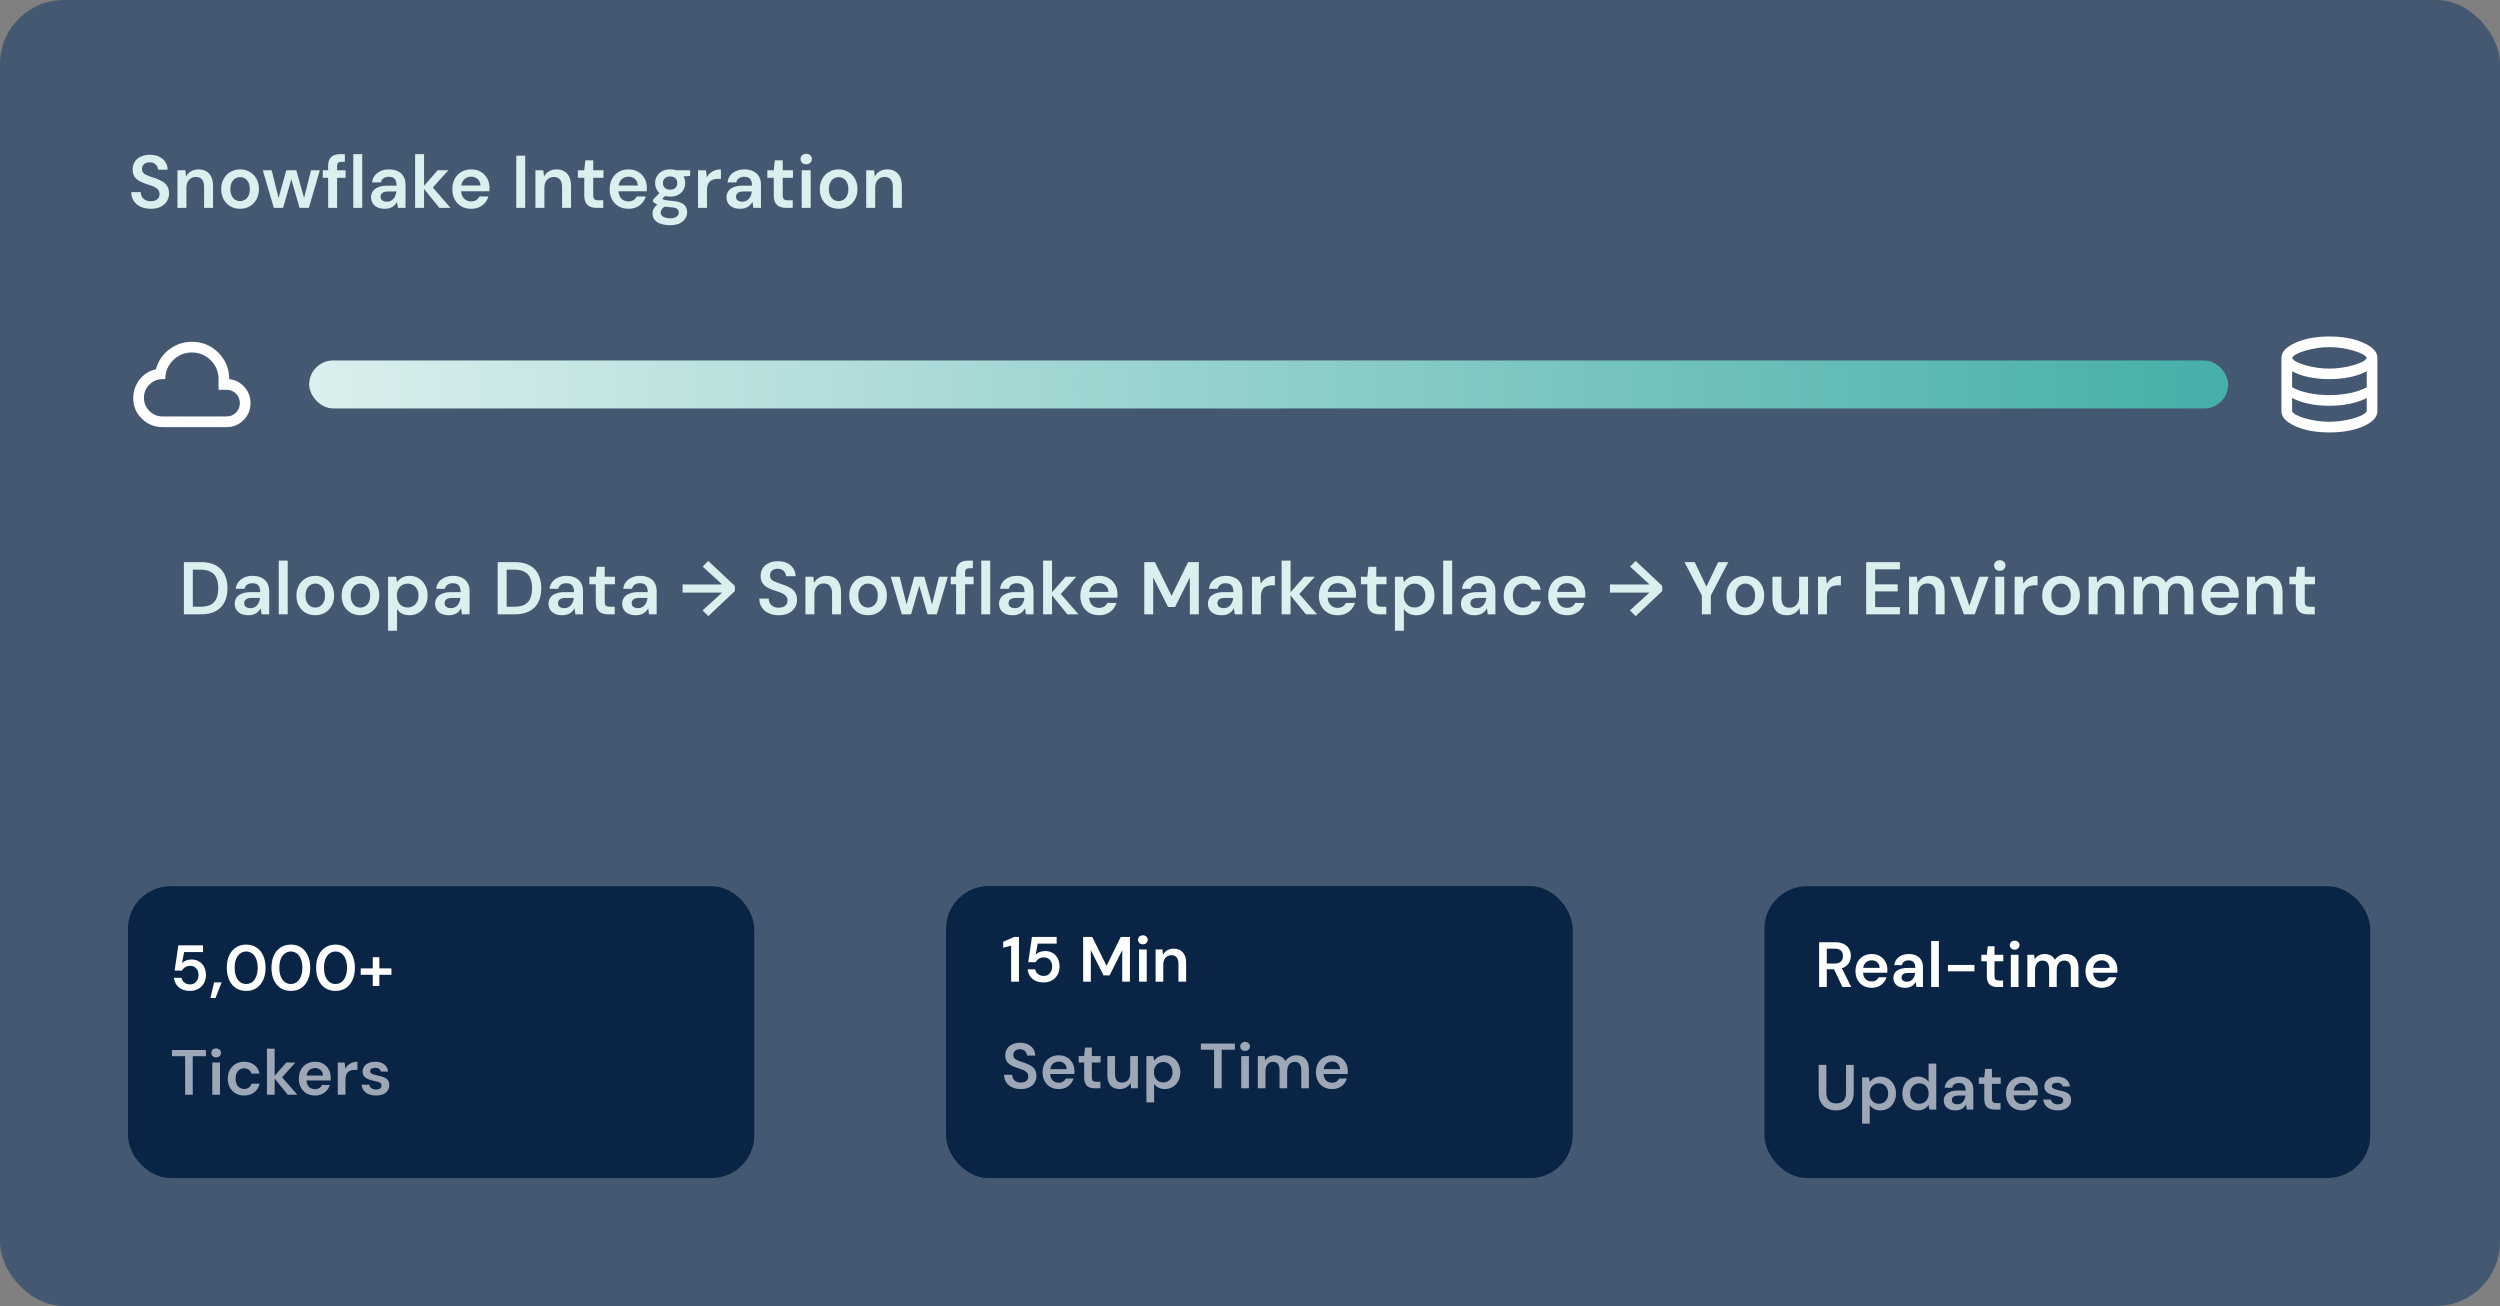<?xml version="1.0" encoding="UTF-8"?> <svg xmlns="http://www.w3.org/2000/svg" width="469" height="245" viewBox="0 0 469 245" fill="none"><rect x="0" y="0" width="469" height="245" fill="#808080" stroke="none"/><rect width="469" height="245" rx="12" fill="#445971"></rect><path d="M28.284 39.168C27.575 39.168 26.945 39.042 26.394 38.79C25.843 38.538 25.414 38.179 25.106 37.712C24.798 37.245 24.639 36.69 24.63 36.046H26.408C26.408 36.373 26.483 36.667 26.632 36.928C26.791 37.18 27.005 37.381 27.276 37.53C27.556 37.679 27.892 37.754 28.284 37.754C28.62 37.754 28.909 37.703 29.152 37.6C29.404 37.488 29.595 37.334 29.726 37.138C29.866 36.933 29.936 36.695 29.936 36.424C29.936 36.116 29.861 35.864 29.712 35.668C29.572 35.463 29.376 35.29 29.124 35.15C28.872 35.01 28.583 34.889 28.256 34.786C27.929 34.674 27.584 34.557 27.22 34.436C26.445 34.175 25.862 33.843 25.47 33.442C25.078 33.031 24.882 32.485 24.882 31.804C24.882 31.235 25.017 30.745 25.288 30.334C25.559 29.923 25.937 29.606 26.422 29.382C26.917 29.149 27.486 29.032 28.13 29.032C28.783 29.032 29.353 29.149 29.838 29.382C30.333 29.615 30.72 29.942 31 30.362C31.289 30.773 31.439 31.267 31.448 31.846H29.656C29.647 31.603 29.581 31.379 29.46 31.174C29.339 30.959 29.161 30.787 28.928 30.656C28.704 30.516 28.429 30.446 28.102 30.446C27.822 30.437 27.57 30.483 27.346 30.586C27.131 30.679 26.959 30.819 26.828 31.006C26.707 31.183 26.646 31.407 26.646 31.678C26.646 31.939 26.702 32.159 26.814 32.336C26.935 32.504 27.108 32.649 27.332 32.77C27.556 32.882 27.817 32.989 28.116 33.092C28.415 33.195 28.741 33.307 29.096 33.428C29.581 33.587 30.02 33.783 30.412 34.016C30.813 34.24 31.131 34.534 31.364 34.898C31.597 35.262 31.714 35.733 31.714 36.312C31.714 36.816 31.583 37.287 31.322 37.726C31.061 38.155 30.678 38.505 30.174 38.776C29.67 39.037 29.04 39.168 28.284 39.168ZM33.291 39V31.944H34.776L34.901 33.12C35.116 32.709 35.424 32.383 35.825 32.14C36.227 31.897 36.703 31.776 37.254 31.776C37.823 31.776 38.308 31.897 38.709 32.14C39.111 32.373 39.419 32.719 39.633 33.176C39.858 33.633 39.969 34.203 39.969 34.884V39H38.289V35.038C38.289 34.45 38.159 33.997 37.898 33.68C37.636 33.363 37.249 33.204 36.736 33.204C36.4 33.204 36.096 33.283 35.825 33.442C35.564 33.601 35.354 33.834 35.196 34.142C35.046 34.441 34.971 34.805 34.971 35.234V39H33.291ZM45.031 39.168C44.359 39.168 43.752 39.014 43.211 38.706C42.679 38.389 42.259 37.955 41.951 37.404C41.652 36.844 41.503 36.205 41.503 35.486C41.503 34.749 41.657 34.105 41.965 33.554C42.273 32.994 42.693 32.56 43.225 32.252C43.766 31.935 44.373 31.776 45.045 31.776C45.717 31.776 46.319 31.935 46.851 32.252C47.392 32.56 47.812 32.989 48.111 33.54C48.419 34.091 48.573 34.735 48.573 35.472C48.573 36.209 48.419 36.853 48.111 37.404C47.803 37.955 47.378 38.389 46.837 38.706C46.305 39.014 45.703 39.168 45.031 39.168ZM45.031 37.726C45.367 37.726 45.67 37.642 45.941 37.474C46.221 37.306 46.445 37.054 46.613 36.718C46.781 36.382 46.865 35.967 46.865 35.472C46.865 34.977 46.781 34.567 46.613 34.24C46.454 33.904 46.235 33.652 45.955 33.484C45.684 33.316 45.381 33.232 45.045 33.232C44.718 33.232 44.415 33.316 44.135 33.484C43.855 33.652 43.631 33.904 43.463 34.24C43.295 34.567 43.211 34.977 43.211 35.472C43.211 35.967 43.295 36.382 43.463 36.718C43.631 37.054 43.85 37.306 44.121 37.474C44.401 37.642 44.704 37.726 45.031 37.726ZM51.371 39L49.299 31.944H50.965L52.407 37.74L52.099 37.726L53.709 31.944H55.585L57.209 37.726H56.901L58.343 31.944H60.009L57.937 39H56.201L54.479 33.022H54.829L53.107 39H51.371ZM61.559 39V31.174C61.559 30.633 61.648 30.199 61.825 29.872C62.012 29.536 62.278 29.293 62.623 29.144C62.969 28.995 63.38 28.92 63.855 28.92H64.695V30.348H64.108C63.8 30.348 63.575 30.413 63.435 30.544C63.305 30.665 63.239 30.88 63.239 31.188V39H61.559ZM60.551 33.358V31.944H64.835V33.358H60.551ZM66.278 39V28.92H67.957V39H66.278ZM72.188 39.168C71.61 39.168 71.129 39.07 70.746 38.874C70.364 38.678 70.079 38.417 69.892 38.09C69.706 37.763 69.612 37.409 69.612 37.026C69.612 36.578 69.724 36.191 69.948 35.864C70.182 35.537 70.522 35.285 70.97 35.108C71.418 34.921 71.969 34.828 72.622 34.828H74.4C74.4 34.455 74.349 34.147 74.246 33.904C74.144 33.652 73.985 33.465 73.77 33.344C73.556 33.223 73.28 33.162 72.944 33.162C72.562 33.162 72.235 33.251 71.964 33.428C71.694 33.596 71.526 33.857 71.46 34.212H69.808C69.864 33.708 70.032 33.279 70.312 32.924C70.592 32.56 70.961 32.28 71.418 32.084C71.885 31.879 72.394 31.776 72.944 31.776C73.607 31.776 74.172 31.893 74.638 32.126C75.105 32.35 75.46 32.677 75.702 33.106C75.954 33.526 76.08 34.035 76.08 34.632V39H74.652L74.484 37.866C74.391 38.053 74.27 38.225 74.12 38.384C73.98 38.543 73.817 38.683 73.63 38.804C73.444 38.916 73.229 39.005 72.986 39.07C72.753 39.135 72.487 39.168 72.188 39.168ZM72.566 37.838C72.837 37.838 73.075 37.791 73.28 37.698C73.495 37.595 73.677 37.455 73.826 37.278C73.985 37.091 74.106 36.886 74.19 36.662C74.274 36.438 74.33 36.2 74.358 35.948V35.92H72.804C72.478 35.92 72.207 35.962 71.992 36.046C71.778 36.13 71.624 36.247 71.53 36.396C71.437 36.536 71.39 36.704 71.39 36.9C71.39 37.096 71.437 37.264 71.53 37.404C71.624 37.544 71.759 37.651 71.936 37.726C72.114 37.801 72.324 37.838 72.566 37.838ZM82.425 39L79.303 35.136L82.103 31.944H84.106L80.62 35.822V34.52L84.525 39H82.425ZM77.876 39V28.92H79.555V39H77.876ZM88.398 39.168C87.698 39.168 87.082 39.019 86.55 38.72C86.018 38.412 85.603 37.983 85.304 37.432C85.006 36.881 84.856 36.247 84.856 35.528C84.856 34.781 85.001 34.128 85.29 33.568C85.589 33.008 86.004 32.569 86.536 32.252C87.078 31.935 87.703 31.776 88.412 31.776C89.103 31.776 89.705 31.93 90.218 32.238C90.732 32.546 91.128 32.961 91.408 33.484C91.688 33.997 91.828 34.576 91.828 35.22C91.828 35.313 91.828 35.416 91.828 35.528C91.828 35.64 91.819 35.757 91.8 35.878H86.06V34.8H90.134C90.116 34.287 89.943 33.885 89.616 33.596C89.29 33.297 88.884 33.148 88.398 33.148C88.053 33.148 87.736 33.227 87.446 33.386C87.157 33.545 86.928 33.783 86.76 34.1C86.592 34.408 86.508 34.8 86.508 35.276V35.682C86.508 36.121 86.588 36.499 86.746 36.816C86.914 37.133 87.138 37.376 87.418 37.544C87.708 37.703 88.03 37.782 88.384 37.782C88.776 37.782 89.098 37.698 89.35 37.53C89.612 37.362 89.803 37.138 89.924 36.858H91.632C91.502 37.297 91.287 37.693 90.988 38.048C90.69 38.393 90.321 38.669 89.882 38.874C89.444 39.07 88.949 39.168 88.398 39.168ZM96.853 39V29.2H98.533V39H96.853ZM100.448 39V31.944H101.932L102.058 33.12C102.272 32.709 102.58 32.383 102.982 32.14C103.383 31.897 103.859 31.776 104.41 31.776C104.979 31.776 105.464 31.897 105.866 32.14C106.267 32.373 106.575 32.719 106.79 33.176C107.014 33.633 107.126 34.203 107.126 34.884V39H105.446V35.038C105.446 34.45 105.315 33.997 105.054 33.68C104.792 33.363 104.405 33.204 103.892 33.204C103.556 33.204 103.252 33.283 102.982 33.442C102.72 33.601 102.51 33.834 102.352 34.142C102.202 34.441 102.128 34.805 102.128 35.234V39H100.448ZM111.963 39C111.487 39 111.072 38.925 110.717 38.776C110.372 38.627 110.101 38.379 109.905 38.034C109.709 37.689 109.611 37.222 109.611 36.634V33.358H108.407V31.944H109.611L109.807 30.082H111.291V31.944H113.209V33.358H111.291V36.634C111.291 36.989 111.366 37.236 111.515 37.376C111.674 37.507 111.935 37.572 112.299 37.572H113.167V39H111.963ZM117.916 39.168C117.216 39.168 116.6 39.019 116.068 38.72C115.536 38.412 115.12 37.983 114.822 37.432C114.523 36.881 114.374 36.247 114.374 35.528C114.374 34.781 114.518 34.128 114.808 33.568C115.106 33.008 115.522 32.569 116.054 32.252C116.595 31.935 117.22 31.776 117.93 31.776C118.62 31.776 119.222 31.93 119.736 32.238C120.249 32.546 120.646 32.961 120.926 33.484C121.206 33.997 121.346 34.576 121.346 35.22C121.346 35.313 121.346 35.416 121.346 35.528C121.346 35.64 121.336 35.757 121.318 35.878H115.578V34.8H119.652C119.633 34.287 119.46 33.885 119.134 33.596C118.807 33.297 118.401 33.148 117.916 33.148C117.57 33.148 117.253 33.227 116.964 33.386C116.674 33.545 116.446 33.783 116.278 34.1C116.11 34.408 116.026 34.8 116.026 35.276V35.682C116.026 36.121 116.105 36.499 116.264 36.816C116.432 37.133 116.656 37.376 116.936 37.544C117.225 37.703 117.547 37.782 117.902 37.782C118.294 37.782 118.616 37.698 118.868 37.53C119.129 37.362 119.32 37.138 119.442 36.858H121.15C121.019 37.297 120.804 37.693 120.506 38.048C120.207 38.393 119.838 38.669 119.4 38.874C118.961 39.07 118.466 39.168 117.916 39.168ZM125.728 42.248C125.066 42.248 124.482 42.164 123.978 41.996C123.484 41.837 123.096 41.59 122.816 41.254C122.546 40.927 122.41 40.517 122.41 40.022C122.41 39.733 122.48 39.448 122.62 39.168C122.77 38.897 122.989 38.645 123.278 38.412C123.577 38.169 123.955 37.959 124.412 37.782L125.154 38.594C124.706 38.753 124.394 38.944 124.216 39.168C124.039 39.392 123.95 39.621 123.95 39.854C123.95 40.097 124.025 40.297 124.174 40.456C124.333 40.624 124.543 40.75 124.804 40.834C125.075 40.918 125.378 40.96 125.714 40.96C126.041 40.96 126.326 40.913 126.568 40.82C126.811 40.736 126.998 40.615 127.128 40.456C127.268 40.297 127.338 40.106 127.338 39.882C127.338 39.602 127.24 39.373 127.044 39.196C126.848 39.028 126.461 38.925 125.882 38.888C125.388 38.851 124.954 38.799 124.58 38.734C124.207 38.659 123.885 38.575 123.614 38.482C123.353 38.389 123.129 38.286 122.942 38.174C122.756 38.053 122.602 37.931 122.48 37.81V37.488L123.95 35.948L125.196 36.354L123.544 37.964L123.978 37.152C124.072 37.217 124.165 37.278 124.258 37.334C124.361 37.39 124.487 37.441 124.636 37.488C124.795 37.525 125 37.563 125.252 37.6C125.504 37.637 125.831 37.675 126.232 37.712C126.858 37.759 127.366 37.871 127.758 38.048C128.15 38.225 128.44 38.463 128.626 38.762C128.813 39.061 128.906 39.42 128.906 39.84C128.906 40.251 128.79 40.638 128.556 41.002C128.332 41.366 127.987 41.665 127.52 41.898C127.054 42.131 126.456 42.248 125.728 42.248ZM125.728 36.886C125.14 36.886 124.632 36.774 124.202 36.55C123.782 36.317 123.46 36.009 123.236 35.626C123.012 35.234 122.9 34.805 122.9 34.338C122.9 33.862 123.012 33.433 123.236 33.05C123.46 32.667 123.782 32.359 124.202 32.126C124.632 31.893 125.14 31.776 125.728 31.776C126.316 31.776 126.82 31.893 127.24 32.126C127.66 32.359 127.982 32.667 128.206 33.05C128.43 33.433 128.542 33.862 128.542 34.338C128.542 34.805 128.43 35.234 128.206 35.626C127.982 36.009 127.66 36.317 127.24 36.55C126.82 36.774 126.316 36.886 125.728 36.886ZM125.728 35.584C126.13 35.584 126.452 35.477 126.694 35.262C126.937 35.047 127.058 34.739 127.058 34.338C127.058 33.937 126.937 33.633 126.694 33.428C126.452 33.213 126.13 33.106 125.728 33.106C125.327 33.106 125 33.213 124.748 33.428C124.496 33.633 124.37 33.937 124.37 34.338C124.37 34.739 124.496 35.047 124.748 35.262C125 35.477 125.327 35.584 125.728 35.584ZM126.89 33.176L126.568 31.944H129.466V33.008L126.89 33.176ZM130.95 39V31.944H132.448L132.602 33.26C132.77 32.952 132.98 32.691 133.232 32.476C133.484 32.252 133.778 32.079 134.114 31.958C134.459 31.837 134.837 31.776 135.248 31.776V33.554H134.66C134.38 33.554 134.114 33.591 133.862 33.666C133.61 33.731 133.39 33.843 133.204 34.002C133.026 34.151 132.886 34.361 132.784 34.632C132.681 34.893 132.63 35.225 132.63 35.626V39H130.95ZM138.866 39.168C138.288 39.168 137.807 39.07 137.424 38.874C137.042 38.678 136.757 38.417 136.57 38.09C136.384 37.763 136.29 37.409 136.29 37.026C136.29 36.578 136.402 36.191 136.626 35.864C136.86 35.537 137.2 35.285 137.648 35.108C138.096 34.921 138.647 34.828 139.3 34.828H141.078C141.078 34.455 141.027 34.147 140.924 33.904C140.822 33.652 140.663 33.465 140.448 33.344C140.234 33.223 139.958 33.162 139.622 33.162C139.24 33.162 138.913 33.251 138.642 33.428C138.372 33.596 138.204 33.857 138.138 34.212H136.486C136.542 33.708 136.71 33.279 136.99 32.924C137.27 32.56 137.639 32.28 138.096 32.084C138.563 31.879 139.072 31.776 139.622 31.776C140.285 31.776 140.85 31.893 141.316 32.126C141.783 32.35 142.138 32.677 142.38 33.106C142.632 33.526 142.758 34.035 142.758 34.632V39H141.33L141.162 37.866C141.069 38.053 140.948 38.225 140.798 38.384C140.658 38.543 140.495 38.683 140.308 38.804C140.122 38.916 139.907 39.005 139.664 39.07C139.431 39.135 139.165 39.168 138.866 39.168ZM139.244 37.838C139.515 37.838 139.753 37.791 139.958 37.698C140.173 37.595 140.355 37.455 140.504 37.278C140.663 37.091 140.784 36.886 140.868 36.662C140.952 36.438 141.008 36.2 141.036 35.948V35.92H139.482C139.156 35.92 138.885 35.962 138.67 36.046C138.456 36.13 138.302 36.247 138.208 36.396C138.115 36.536 138.068 36.704 138.068 36.9C138.068 37.096 138.115 37.264 138.208 37.404C138.302 37.544 138.437 37.651 138.614 37.726C138.792 37.801 139.002 37.838 139.244 37.838ZM147.51 39C147.034 39 146.619 38.925 146.264 38.776C145.919 38.627 145.648 38.379 145.452 38.034C145.256 37.689 145.158 37.222 145.158 36.634V33.358H143.954V31.944H145.158L145.354 30.082H146.838V31.944H148.756V33.358H146.838V36.634C146.838 36.989 146.913 37.236 147.062 37.376C147.221 37.507 147.482 37.572 147.846 37.572H148.714V39H147.51ZM150.406 39V31.944H152.086V39H150.406ZM151.246 30.824C150.938 30.824 150.682 30.731 150.476 30.544C150.28 30.348 150.182 30.11 150.182 29.83C150.182 29.541 150.28 29.307 150.476 29.13C150.682 28.943 150.938 28.85 151.246 28.85C151.554 28.85 151.806 28.943 152.002 29.13C152.208 29.307 152.31 29.541 152.31 29.83C152.31 30.11 152.208 30.348 152.002 30.544C151.806 30.731 151.554 30.824 151.246 30.824ZM157.318 39.168C156.646 39.168 156.039 39.014 155.498 38.706C154.966 38.389 154.546 37.955 154.238 37.404C153.939 36.844 153.79 36.205 153.79 35.486C153.79 34.749 153.944 34.105 154.252 33.554C154.56 32.994 154.98 32.56 155.512 32.252C156.053 31.935 156.66 31.776 157.332 31.776C158.004 31.776 158.606 31.935 159.138 32.252C159.679 32.56 160.099 32.989 160.398 33.54C160.706 34.091 160.86 34.735 160.86 35.472C160.86 36.209 160.706 36.853 160.398 37.404C160.09 37.955 159.665 38.389 159.124 38.706C158.592 39.014 157.99 39.168 157.318 39.168ZM157.318 37.726C157.654 37.726 157.957 37.642 158.228 37.474C158.508 37.306 158.732 37.054 158.9 36.718C159.068 36.382 159.152 35.967 159.152 35.472C159.152 34.977 159.068 34.567 158.9 34.24C158.741 33.904 158.522 33.652 158.242 33.484C157.971 33.316 157.668 33.232 157.332 33.232C157.005 33.232 156.702 33.316 156.422 33.484C156.142 33.652 155.918 33.904 155.75 34.24C155.582 34.567 155.498 34.977 155.498 35.472C155.498 35.967 155.582 36.382 155.75 36.718C155.918 37.054 156.137 37.306 156.408 37.474C156.688 37.642 156.991 37.726 157.318 37.726ZM162.504 39V31.944H163.988L164.114 33.12C164.329 32.709 164.637 32.383 165.038 32.14C165.44 31.897 165.916 31.776 166.466 31.776C167.036 31.776 167.521 31.897 167.922 32.14C168.324 32.373 168.632 32.719 168.846 33.176C169.07 33.633 169.182 34.203 169.182 34.884V39H167.502V35.038C167.502 34.45 167.372 33.997 167.11 33.68C166.849 33.363 166.462 33.204 165.948 33.204C165.612 33.204 165.309 33.283 165.038 33.442C164.777 33.601 164.567 33.834 164.408 34.142C164.259 34.441 164.184 34.805 164.184 35.234V39H162.504Z" fill="#DBEFEE"></path><g clip-path="url(#clip0_2455_9658)"><path d="M30.5 80.125C28.983 80.125 27.688 79.6 26.613 78.55C25.538 77.5 25 76.217 25 74.7C25 73.4 25.392 72.242 26.175 71.225C26.958 70.208 27.983 69.558 29.25 69.275C29.667 67.742 30.5 66.5 31.75 65.55C33 64.6 34.417 64.125 36 64.125C37.95 64.125 39.604 64.804 40.962 66.162C42.321 67.521 43 69.175 43 71.125C44.15 71.258 45.104 71.754 45.862 72.612C46.621 73.471 47 74.475 47 75.625C47 76.875 46.562 77.938 45.688 78.812C44.812 79.688 43.75 80.125 42.5 80.125H30.5ZM30.5 78.125H42.5C43.2 78.125 43.792 77.883 44.275 77.4C44.758 76.917 45 76.325 45 75.625C45 74.925 44.758 74.333 44.275 73.85C43.792 73.367 43.2 73.125 42.5 73.125H41V71.125C41 69.742 40.513 68.562 39.538 67.588C38.562 66.612 37.383 66.125 36 66.125C34.617 66.125 33.438 66.612 32.462 67.588C31.488 68.562 31 69.742 31 71.125H30.5C29.533 71.125 28.708 71.467 28.025 72.15C27.342 72.833 27 73.658 27 74.625C27 75.592 27.342 76.417 28.025 77.1C28.708 77.783 29.533 78.125 30.5 78.125Z" fill="white"></path></g><rect x="58" y="67.625" width="360" height="9" rx="4.5" fill="url(#paint0_linear_2455_9658)"></rect><path d="M437 81.125C434.483 81.125 432.354 80.737 430.613 79.963C428.871 79.188 428 78.242 428 77.125V67.125C428 66.025 428.879 65.083 430.638 64.3C432.396 63.517 434.517 63.125 437 63.125C439.483 63.125 441.604 63.517 443.363 64.3C445.121 65.083 446 66.025 446 67.125V77.125C446 78.242 445.129 79.188 443.388 79.963C441.646 80.737 439.517 81.125 437 81.125ZM437 69.15C438.483 69.15 439.975 68.938 441.475 68.513C442.975 68.088 443.817 67.633 444 67.15C443.817 66.667 442.979 66.208 441.488 65.775C439.996 65.342 438.5 65.125 437 65.125C435.483 65.125 433.996 65.338 432.538 65.763C431.079 66.188 430.233 66.65 430 67.15C430.233 67.65 431.079 68.108 432.538 68.525C433.996 68.942 435.483 69.15 437 69.15ZM437 74.125C437.7 74.125 438.375 74.092 439.025 74.025C439.675 73.958 440.296 73.862 440.888 73.737C441.479 73.612 442.038 73.458 442.563 73.275C443.088 73.092 443.567 72.883 444 72.65V69.65C443.567 69.883 443.088 70.092 442.563 70.275C442.038 70.458 441.479 70.612 440.888 70.737C440.296 70.862 439.675 70.958 439.025 71.025C438.375 71.092 437.7 71.125 437 71.125C436.3 71.125 435.617 71.092 434.95 71.025C434.283 70.958 433.654 70.862 433.063 70.737C432.471 70.612 431.917 70.458 431.4 70.275C430.883 70.092 430.417 69.883 430 69.65V72.65C430.417 72.883 430.883 73.092 431.4 73.275C431.917 73.458 432.471 73.612 433.063 73.737C433.654 73.862 434.283 73.958 434.95 74.025C435.617 74.092 436.3 74.125 437 74.125ZM437 79.125C437.767 79.125 438.546 79.067 439.338 78.95C440.129 78.833 440.858 78.679 441.525 78.487C442.192 78.296 442.75 78.079 443.2 77.838C443.65 77.596 443.917 77.35 444 77.1V74.65C443.567 74.883 443.088 75.092 442.563 75.275C442.038 75.458 441.479 75.612 440.888 75.737C440.296 75.862 439.675 75.958 439.025 76.025C438.375 76.092 437.7 76.125 437 76.125C436.3 76.125 435.617 76.092 434.95 76.025C434.283 75.958 433.654 75.862 433.063 75.737C432.471 75.612 431.917 75.458 431.4 75.275C430.883 75.092 430.417 74.883 430 74.65V77.125C430.083 77.375 430.346 77.617 430.788 77.85C431.229 78.083 431.783 78.296 432.45 78.487C433.117 78.679 433.85 78.833 434.65 78.95C435.45 79.067 436.233 79.125 437 79.125Z" fill="white"></path><path d="M34.494 115.25V105.45H37.658C38.797 105.45 39.735 105.651 40.472 106.052C41.219 106.453 41.769 107.023 42.124 107.76C42.488 108.488 42.67 109.356 42.67 110.364C42.67 111.353 42.488 112.217 42.124 112.954C41.769 113.682 41.219 114.247 40.472 114.648C39.735 115.049 38.797 115.25 37.658 115.25H34.494ZM36.174 113.822H37.574C38.423 113.822 39.091 113.687 39.576 113.416C40.071 113.136 40.421 112.739 40.626 112.226C40.841 111.703 40.948 111.083 40.948 110.364C40.948 109.636 40.841 109.015 40.626 108.502C40.421 107.979 40.071 107.578 39.576 107.298C39.091 107.009 38.423 106.864 37.574 106.864H36.174V113.822ZM46.606 115.418C46.028 115.418 45.547 115.32 45.164 115.124C44.782 114.928 44.497 114.667 44.31 114.34C44.124 114.013 44.03 113.659 44.03 113.276C44.03 112.828 44.142 112.441 44.366 112.114C44.6 111.787 44.94 111.535 45.388 111.358C45.836 111.171 46.387 111.078 47.04 111.078H48.818C48.818 110.705 48.767 110.397 48.664 110.154C48.562 109.902 48.403 109.715 48.188 109.594C47.974 109.473 47.698 109.412 47.362 109.412C46.98 109.412 46.653 109.501 46.382 109.678C46.112 109.846 45.944 110.107 45.878 110.462H44.226C44.282 109.958 44.45 109.529 44.73 109.174C45.01 108.81 45.379 108.53 45.836 108.334C46.303 108.129 46.812 108.026 47.362 108.026C48.025 108.026 48.59 108.143 49.056 108.376C49.523 108.6 49.878 108.927 50.12 109.356C50.372 109.776 50.498 110.285 50.498 110.882V115.25H49.07L48.902 114.116C48.809 114.303 48.688 114.475 48.538 114.634C48.398 114.793 48.235 114.933 48.048 115.054C47.862 115.166 47.647 115.255 47.404 115.32C47.171 115.385 46.905 115.418 46.606 115.418ZM46.984 114.088C47.255 114.088 47.493 114.041 47.698 113.948C47.913 113.845 48.095 113.705 48.244 113.528C48.403 113.341 48.524 113.136 48.608 112.912C48.692 112.688 48.748 112.45 48.776 112.198V112.17H47.222C46.896 112.17 46.625 112.212 46.41 112.296C46.196 112.38 46.042 112.497 45.948 112.646C45.855 112.786 45.808 112.954 45.808 113.15C45.808 113.346 45.855 113.514 45.948 113.654C46.042 113.794 46.177 113.901 46.354 113.976C46.532 114.051 46.742 114.088 46.984 114.088ZM52.294 115.25V105.17H53.974V115.25H52.294ZM59.138 115.418C58.466 115.418 57.859 115.264 57.318 114.956C56.786 114.639 56.366 114.205 56.058 113.654C55.76 113.094 55.61 112.455 55.61 111.736C55.61 110.999 55.764 110.355 56.072 109.804C56.38 109.244 56.8 108.81 57.332 108.502C57.873 108.185 58.48 108.026 59.152 108.026C59.824 108.026 60.426 108.185 60.958 108.502C61.499 108.81 61.919 109.239 62.218 109.79C62.526 110.341 62.68 110.985 62.68 111.722C62.68 112.459 62.526 113.103 62.218 113.654C61.91 114.205 61.486 114.639 60.944 114.956C60.412 115.264 59.81 115.418 59.138 115.418ZM59.138 113.976C59.474 113.976 59.778 113.892 60.048 113.724C60.328 113.556 60.552 113.304 60.72 112.968C60.888 112.632 60.972 112.217 60.972 111.722C60.972 111.227 60.888 110.817 60.72 110.49C60.562 110.154 60.342 109.902 60.062 109.734C59.791 109.566 59.488 109.482 59.152 109.482C58.825 109.482 58.522 109.566 58.242 109.734C57.962 109.902 57.738 110.154 57.57 110.49C57.402 110.817 57.318 111.227 57.318 111.722C57.318 112.217 57.402 112.632 57.57 112.968C57.738 113.304 57.958 113.556 58.228 113.724C58.508 113.892 58.812 113.976 59.138 113.976ZM67.615 115.418C66.943 115.418 66.336 115.264 65.795 114.956C65.263 114.639 64.843 114.205 64.535 113.654C64.236 113.094 64.087 112.455 64.087 111.736C64.087 110.999 64.241 110.355 64.549 109.804C64.857 109.244 65.277 108.81 65.809 108.502C66.35 108.185 66.957 108.026 67.629 108.026C68.301 108.026 68.903 108.185 69.435 108.502C69.976 108.81 70.396 109.239 70.695 109.79C71.003 110.341 71.157 110.985 71.157 111.722C71.157 112.459 71.003 113.103 70.695 113.654C70.387 114.205 69.962 114.639 69.421 114.956C68.889 115.264 68.287 115.418 67.615 115.418ZM67.615 113.976C67.951 113.976 68.254 113.892 68.525 113.724C68.805 113.556 69.029 113.304 69.197 112.968C69.365 112.632 69.449 112.217 69.449 111.722C69.449 111.227 69.365 110.817 69.197 110.49C69.038 110.154 68.819 109.902 68.539 109.734C68.268 109.566 67.965 109.482 67.629 109.482C67.302 109.482 66.999 109.566 66.719 109.734C66.439 109.902 66.215 110.154 66.047 110.49C65.879 110.817 65.795 111.227 65.795 111.722C65.795 112.217 65.879 112.632 66.047 112.968C66.215 113.304 66.434 113.556 66.705 113.724C66.985 113.892 67.288 113.976 67.615 113.976ZM72.801 118.33V108.194H74.299L74.481 109.216C74.631 109.011 74.808 108.819 75.013 108.642C75.228 108.455 75.485 108.306 75.783 108.194C76.091 108.082 76.441 108.026 76.833 108.026C77.496 108.026 78.079 108.189 78.583 108.516C79.097 108.843 79.498 109.286 79.787 109.846C80.077 110.397 80.221 111.027 80.221 111.736C80.221 112.445 80.072 113.08 79.773 113.64C79.484 114.191 79.083 114.625 78.569 114.942C78.065 115.259 77.487 115.418 76.833 115.418C76.301 115.418 75.835 115.32 75.433 115.124C75.041 114.919 74.724 114.629 74.481 114.256V118.33H72.801ZM76.483 113.962C76.875 113.962 77.225 113.869 77.533 113.682C77.841 113.495 78.079 113.234 78.247 112.898C78.425 112.562 78.513 112.175 78.513 111.736C78.513 111.288 78.425 110.896 78.247 110.56C78.079 110.224 77.841 109.963 77.533 109.776C77.225 109.589 76.875 109.496 76.483 109.496C76.082 109.496 75.727 109.589 75.419 109.776C75.121 109.963 74.883 110.224 74.705 110.56C74.537 110.896 74.453 111.283 74.453 111.722C74.453 112.17 74.537 112.562 74.705 112.898C74.883 113.225 75.121 113.486 75.419 113.682C75.727 113.869 76.082 113.962 76.483 113.962ZM84.204 115.418C83.625 115.418 83.145 115.32 82.762 115.124C82.379 114.928 82.095 114.667 81.908 114.34C81.721 114.013 81.628 113.659 81.628 113.276C81.628 112.828 81.74 112.441 81.964 112.114C82.197 111.787 82.538 111.535 82.986 111.358C83.434 111.171 83.985 111.078 84.638 111.078H86.416C86.416 110.705 86.365 110.397 86.262 110.154C86.159 109.902 86.001 109.715 85.786 109.594C85.571 109.473 85.296 109.412 84.96 109.412C84.577 109.412 84.251 109.501 83.98 109.678C83.709 109.846 83.541 110.107 83.476 110.462H81.824C81.88 109.958 82.048 109.529 82.328 109.174C82.608 108.81 82.977 108.53 83.434 108.334C83.901 108.129 84.409 108.026 84.96 108.026C85.623 108.026 86.187 108.143 86.654 108.376C87.121 108.6 87.475 108.927 87.718 109.356C87.97 109.776 88.096 110.285 88.096 110.882V115.25H86.668L86.5 114.116C86.407 114.303 86.285 114.475 86.136 114.634C85.996 114.793 85.833 114.933 85.646 115.054C85.459 115.166 85.245 115.255 85.002 115.32C84.769 115.385 84.503 115.418 84.204 115.418ZM84.582 114.088C84.853 114.088 85.091 114.041 85.296 113.948C85.511 113.845 85.693 113.705 85.842 113.528C86.001 113.341 86.122 113.136 86.206 112.912C86.29 112.688 86.346 112.45 86.374 112.198V112.17H84.82C84.493 112.17 84.223 112.212 84.008 112.296C83.793 112.38 83.639 112.497 83.546 112.646C83.453 112.786 83.406 112.954 83.406 113.15C83.406 113.346 83.453 113.514 83.546 113.654C83.639 113.794 83.775 113.901 83.952 113.976C84.129 114.051 84.339 114.088 84.582 114.088ZM93.365 115.25V105.45H96.529C97.668 105.45 98.606 105.651 99.343 106.052C100.09 106.453 100.64 107.023 100.995 107.76C101.359 108.488 101.541 109.356 101.541 110.364C101.541 111.353 101.359 112.217 100.995 112.954C100.64 113.682 100.09 114.247 99.343 114.648C98.606 115.049 97.668 115.25 96.529 115.25H93.365ZM95.045 113.822H96.445C97.294 113.822 97.962 113.687 98.447 113.416C98.942 113.136 99.292 112.739 99.497 112.226C99.712 111.703 99.819 111.083 99.819 110.364C99.819 109.636 99.712 109.015 99.497 108.502C99.292 107.979 98.942 107.578 98.447 107.298C97.962 107.009 97.294 106.864 96.445 106.864H95.045V113.822ZM105.478 115.418C104.899 115.418 104.418 115.32 104.035 115.124C103.653 114.928 103.368 114.667 103.182 114.34C102.995 114.013 102.902 113.659 102.902 113.276C102.902 112.828 103.014 112.441 103.238 112.114C103.471 111.787 103.812 111.535 104.26 111.358C104.708 111.171 105.258 111.078 105.912 111.078H107.69C107.69 110.705 107.638 110.397 107.536 110.154C107.433 109.902 107.274 109.715 107.06 109.594C106.845 109.473 106.57 109.412 106.234 109.412C105.851 109.412 105.524 109.501 105.254 109.678C104.983 109.846 104.815 110.107 104.75 110.462H103.098C103.154 109.958 103.322 109.529 103.602 109.174C103.882 108.81 104.25 108.53 104.708 108.334C105.174 108.129 105.683 108.026 106.234 108.026C106.896 108.026 107.461 108.143 107.928 108.376C108.394 108.6 108.749 108.927 108.992 109.356C109.244 109.776 109.37 110.285 109.37 110.882V115.25H107.942L107.774 114.116C107.68 114.303 107.559 114.475 107.41 114.634C107.27 114.793 107.106 114.933 106.92 115.054C106.733 115.166 106.518 115.255 106.276 115.32C106.042 115.385 105.776 115.418 105.478 115.418ZM105.856 114.088C106.126 114.088 106.364 114.041 106.57 113.948C106.784 113.845 106.966 113.705 107.116 113.528C107.274 113.341 107.396 113.136 107.48 112.912C107.564 112.688 107.62 112.45 107.648 112.198V112.17H106.094C105.767 112.17 105.496 112.212 105.282 112.296C105.067 112.38 104.913 112.497 104.82 112.646C104.726 112.786 104.68 112.954 104.68 113.15C104.68 113.346 104.726 113.514 104.82 113.654C104.913 113.794 105.048 113.901 105.226 113.976C105.403 114.051 105.613 114.088 105.856 114.088ZM114.121 115.25C113.645 115.25 113.23 115.175 112.875 115.026C112.53 114.877 112.259 114.629 112.063 114.284C111.867 113.939 111.769 113.472 111.769 112.884V109.608H110.565V108.194H111.769L111.965 106.332H113.449V108.194H115.367V109.608H113.449V112.884C113.449 113.239 113.524 113.486 113.673 113.626C113.832 113.757 114.093 113.822 114.457 113.822H115.325V115.25H114.121ZM119.3 115.418C118.721 115.418 118.24 115.32 117.858 115.124C117.475 114.928 117.19 114.667 117.004 114.34C116.817 114.013 116.724 113.659 116.724 113.276C116.724 112.828 116.836 112.441 117.06 112.114C117.293 111.787 117.634 111.535 118.082 111.358C118.53 111.171 119.08 111.078 119.734 111.078H121.512C121.512 110.705 121.46 110.397 121.358 110.154C121.255 109.902 121.096 109.715 120.882 109.594C120.667 109.473 120.392 109.412 120.056 109.412C119.673 109.412 119.346 109.501 119.076 109.678C118.805 109.846 118.637 110.107 118.572 110.462H116.92C116.976 109.958 117.144 109.529 117.424 109.174C117.704 108.81 118.072 108.53 118.53 108.334C118.996 108.129 119.505 108.026 120.056 108.026C120.718 108.026 121.283 108.143 121.75 108.376C122.216 108.6 122.571 108.927 122.814 109.356C123.066 109.776 123.192 110.285 123.192 110.882V115.25H121.764L121.596 114.116C121.502 114.303 121.381 114.475 121.232 114.634C121.092 114.793 120.928 114.933 120.742 115.054C120.555 115.166 120.34 115.255 120.098 115.32C119.864 115.385 119.598 115.418 119.3 115.418ZM119.678 114.088C119.948 114.088 120.186 114.041 120.392 113.948C120.606 113.845 120.788 113.705 120.938 113.528C121.096 113.341 121.218 113.136 121.302 112.912C121.386 112.688 121.442 112.45 121.47 112.198V112.17H119.916C119.589 112.17 119.318 112.212 119.104 112.296C118.889 112.38 118.735 112.497 118.642 112.646C118.548 112.786 118.502 112.954 118.502 113.15C118.502 113.346 118.548 113.514 118.642 113.654C118.735 113.794 118.87 113.901 119.048 113.976C119.225 114.051 119.435 114.088 119.678 114.088ZM128.055 111.176V109.65H135.489L131.821 106.29L132.871 105.226L137.855 109.916V110.896L132.871 115.586L131.807 114.508L135.461 111.176H128.055ZM146.093 115.418C145.383 115.418 144.753 115.292 144.203 115.04C143.652 114.788 143.223 114.429 142.915 113.962C142.607 113.495 142.448 112.94 142.439 112.296H144.217C144.217 112.623 144.291 112.917 144.441 113.178C144.599 113.43 144.814 113.631 145.085 113.78C145.365 113.929 145.701 114.004 146.093 114.004C146.429 114.004 146.718 113.953 146.961 113.85C147.213 113.738 147.404 113.584 147.535 113.388C147.675 113.183 147.745 112.945 147.745 112.674C147.745 112.366 147.67 112.114 147.521 111.918C147.381 111.713 147.185 111.54 146.933 111.4C146.681 111.26 146.391 111.139 146.065 111.036C145.738 110.924 145.393 110.807 145.029 110.686C144.254 110.425 143.671 110.093 143.279 109.692C142.887 109.281 142.691 108.735 142.691 108.054C142.691 107.485 142.826 106.995 143.097 106.584C143.367 106.173 143.745 105.856 144.231 105.632C144.725 105.399 145.295 105.282 145.939 105.282C146.592 105.282 147.161 105.399 147.647 105.632C148.141 105.865 148.529 106.192 148.809 106.612C149.098 107.023 149.247 107.517 149.257 108.096H147.465C147.455 107.853 147.39 107.629 147.269 107.424C147.147 107.209 146.97 107.037 146.737 106.906C146.513 106.766 146.237 106.696 145.911 106.696C145.631 106.687 145.379 106.733 145.155 106.836C144.94 106.929 144.767 107.069 144.637 107.256C144.515 107.433 144.455 107.657 144.455 107.928C144.455 108.189 144.511 108.409 144.623 108.586C144.744 108.754 144.917 108.899 145.141 109.02C145.365 109.132 145.626 109.239 145.925 109.342C146.223 109.445 146.55 109.557 146.905 109.678C147.39 109.837 147.829 110.033 148.221 110.266C148.622 110.49 148.939 110.784 149.173 111.148C149.406 111.512 149.523 111.983 149.523 112.562C149.523 113.066 149.392 113.537 149.131 113.976C148.869 114.405 148.487 114.755 147.983 115.026C147.479 115.287 146.849 115.418 146.093 115.418ZM151.1 115.25V108.194H152.584L152.71 109.37C152.925 108.959 153.233 108.633 153.634 108.39C154.035 108.147 154.511 108.026 155.062 108.026C155.631 108.026 156.117 108.147 156.518 108.39C156.919 108.623 157.227 108.969 157.442 109.426C157.666 109.883 157.778 110.453 157.778 111.134V115.25H156.098V111.288C156.098 110.7 155.967 110.247 155.706 109.93C155.445 109.613 155.057 109.454 154.544 109.454C154.208 109.454 153.905 109.533 153.634 109.692C153.373 109.851 153.163 110.084 153.004 110.392C152.855 110.691 152.78 111.055 152.78 111.484V115.25H151.1ZM162.839 115.418C162.167 115.418 161.561 115.264 161.019 114.956C160.487 114.639 160.067 114.205 159.759 113.654C159.461 113.094 159.311 112.455 159.311 111.736C159.311 110.999 159.465 110.355 159.773 109.804C160.081 109.244 160.501 108.81 161.033 108.502C161.575 108.185 162.181 108.026 162.853 108.026C163.525 108.026 164.127 108.185 164.659 108.502C165.201 108.81 165.621 109.239 165.919 109.79C166.227 110.341 166.381 110.985 166.381 111.722C166.381 112.459 166.227 113.103 165.919 113.654C165.611 114.205 165.187 114.639 164.645 114.956C164.113 115.264 163.511 115.418 162.839 115.418ZM162.839 113.976C163.175 113.976 163.479 113.892 163.749 113.724C164.029 113.556 164.253 113.304 164.421 112.968C164.589 112.632 164.673 112.217 164.673 111.722C164.673 111.227 164.589 110.817 164.421 110.49C164.263 110.154 164.043 109.902 163.763 109.734C163.493 109.566 163.189 109.482 162.853 109.482C162.527 109.482 162.223 109.566 161.943 109.734C161.663 109.902 161.439 110.154 161.271 110.49C161.103 110.817 161.019 111.227 161.019 111.722C161.019 112.217 161.103 112.632 161.271 112.968C161.439 113.304 161.659 113.556 161.929 113.724C162.209 113.892 162.513 113.976 162.839 113.976ZM169.18 115.25L167.108 108.194H168.774L170.216 113.99L169.908 113.976L171.518 108.194H173.394L175.018 113.976H174.71L176.152 108.194H177.818L175.746 115.25H174.01L172.288 109.272H172.638L170.916 115.25H169.18ZM179.368 115.25V107.424C179.368 106.883 179.457 106.449 179.634 106.122C179.821 105.786 180.087 105.543 180.432 105.394C180.777 105.245 181.188 105.17 181.664 105.17H182.504V106.598H181.916C181.608 106.598 181.384 106.663 181.244 106.794C181.113 106.915 181.048 107.13 181.048 107.438V115.25H179.368ZM178.36 109.608V108.194H182.644V109.608H178.36ZM184.086 115.25V105.17H185.766V115.25H184.086ZM189.997 115.418C189.418 115.418 188.938 115.32 188.555 115.124C188.172 114.928 187.888 114.667 187.701 114.34C187.514 114.013 187.421 113.659 187.421 113.276C187.421 112.828 187.533 112.441 187.757 112.114C187.99 111.787 188.331 111.535 188.779 111.358C189.227 111.171 189.778 111.078 190.431 111.078H192.209C192.209 110.705 192.158 110.397 192.055 110.154C191.952 109.902 191.794 109.715 191.579 109.594C191.364 109.473 191.089 109.412 190.753 109.412C190.37 109.412 190.044 109.501 189.773 109.678C189.502 109.846 189.334 110.107 189.269 110.462H187.617C187.673 109.958 187.841 109.529 188.121 109.174C188.401 108.81 188.77 108.53 189.227 108.334C189.694 108.129 190.202 108.026 190.753 108.026C191.416 108.026 191.98 108.143 192.447 108.376C192.914 108.6 193.268 108.927 193.511 109.356C193.763 109.776 193.889 110.285 193.889 110.882V115.25H192.461L192.293 114.116C192.2 114.303 192.078 114.475 191.929 114.634C191.789 114.793 191.626 114.933 191.439 115.054C191.252 115.166 191.038 115.255 190.795 115.32C190.562 115.385 190.296 115.418 189.997 115.418ZM190.375 114.088C190.646 114.088 190.884 114.041 191.089 113.948C191.304 113.845 191.486 113.705 191.635 113.528C191.794 113.341 191.915 113.136 191.999 112.912C192.083 112.688 192.139 112.45 192.167 112.198V112.17H190.613C190.286 112.17 190.016 112.212 189.801 112.296C189.586 112.38 189.432 112.497 189.339 112.646C189.246 112.786 189.199 112.954 189.199 113.15C189.199 113.346 189.246 113.514 189.339 113.654C189.432 113.794 189.568 113.901 189.745 113.976C189.922 114.051 190.132 114.088 190.375 114.088ZM200.234 115.25L197.112 111.386L199.912 108.194H201.914L198.428 112.072V110.77L202.334 115.25H200.234ZM195.684 115.25V105.17H197.364V115.25H195.684ZM206.207 115.418C205.507 115.418 204.891 115.269 204.359 114.97C203.827 114.662 203.412 114.233 203.113 113.682C202.814 113.131 202.665 112.497 202.665 111.778C202.665 111.031 202.81 110.378 203.099 109.818C203.398 109.258 203.813 108.819 204.345 108.502C204.886 108.185 205.512 108.026 206.221 108.026C206.912 108.026 207.514 108.18 208.027 108.488C208.54 108.796 208.937 109.211 209.217 109.734C209.497 110.247 209.637 110.826 209.637 111.47C209.637 111.563 209.637 111.666 209.637 111.778C209.637 111.89 209.628 112.007 209.609 112.128H203.869V111.05H207.943C207.924 110.537 207.752 110.135 207.425 109.846C207.098 109.547 206.692 109.398 206.207 109.398C205.862 109.398 205.544 109.477 205.255 109.636C204.966 109.795 204.737 110.033 204.569 110.35C204.401 110.658 204.317 111.05 204.317 111.526V111.932C204.317 112.371 204.396 112.749 204.555 113.066C204.723 113.383 204.947 113.626 205.227 113.794C205.516 113.953 205.838 114.032 206.193 114.032C206.585 114.032 206.907 113.948 207.159 113.78C207.42 113.612 207.612 113.388 207.733 113.108H209.441C209.31 113.547 209.096 113.943 208.797 114.298C208.498 114.643 208.13 114.919 207.691 115.124C207.252 115.32 206.758 115.418 206.207 115.418ZM214.662 115.25V105.45H216.65L219.786 111.778L222.894 105.45H224.896V115.25H223.216V108.334L220.444 113.878H219.128L216.342 108.348V115.25H214.662ZM229.181 115.418C228.602 115.418 228.121 115.32 227.739 115.124C227.356 114.928 227.071 114.667 226.885 114.34C226.698 114.013 226.605 113.659 226.605 113.276C226.605 112.828 226.717 112.441 226.941 112.114C227.174 111.787 227.515 111.535 227.963 111.358C228.411 111.171 228.961 111.078 229.615 111.078H231.393C231.393 110.705 231.341 110.397 231.239 110.154C231.136 109.902 230.977 109.715 230.763 109.594C230.548 109.473 230.273 109.412 229.937 109.412C229.554 109.412 229.227 109.501 228.957 109.678C228.686 109.846 228.518 110.107 228.453 110.462H226.801C226.857 109.958 227.025 109.529 227.305 109.174C227.585 108.81 227.953 108.53 228.411 108.334C228.877 108.129 229.386 108.026 229.937 108.026C230.599 108.026 231.164 108.143 231.631 108.376C232.097 108.6 232.452 108.927 232.695 109.356C232.947 109.776 233.073 110.285 233.073 110.882V115.25H231.645L231.477 114.116C231.383 114.303 231.262 114.475 231.113 114.634C230.973 114.793 230.809 114.933 230.623 115.054C230.436 115.166 230.221 115.255 229.979 115.32C229.745 115.385 229.479 115.418 229.181 115.418ZM229.559 114.088C229.829 114.088 230.067 114.041 230.273 113.948C230.487 113.845 230.669 113.705 230.819 113.528C230.977 113.341 231.099 113.136 231.183 112.912C231.267 112.688 231.323 112.45 231.351 112.198V112.17H229.797C229.47 112.17 229.199 112.212 228.985 112.296C228.77 112.38 228.616 112.497 228.523 112.646C228.429 112.786 228.383 112.954 228.383 113.15C228.383 113.346 228.429 113.514 228.523 113.654C228.616 113.794 228.751 113.901 228.929 113.976C229.106 114.051 229.316 114.088 229.559 114.088ZM234.868 115.25V108.194H236.366L236.52 109.51C236.688 109.202 236.898 108.941 237.15 108.726C237.402 108.502 237.696 108.329 238.032 108.208C238.377 108.087 238.755 108.026 239.166 108.026V109.804H238.578C238.298 109.804 238.032 109.841 237.78 109.916C237.528 109.981 237.308 110.093 237.122 110.252C236.944 110.401 236.804 110.611 236.702 110.882C236.599 111.143 236.548 111.475 236.548 111.876V115.25H234.868ZM244.982 115.25L241.86 111.386L244.66 108.194H246.662L243.176 112.072V110.77L247.082 115.25H244.982ZM240.432 115.25V105.17H242.112V115.25H240.432ZM250.955 115.418C250.255 115.418 249.639 115.269 249.107 114.97C248.575 114.662 248.16 114.233 247.861 113.682C247.562 113.131 247.413 112.497 247.413 111.778C247.413 111.031 247.558 110.378 247.847 109.818C248.146 109.258 248.561 108.819 249.093 108.502C249.634 108.185 250.26 108.026 250.969 108.026C251.66 108.026 252.262 108.18 252.775 108.488C253.288 108.796 253.685 109.211 253.965 109.734C254.245 110.247 254.385 110.826 254.385 111.47C254.385 111.563 254.385 111.666 254.385 111.778C254.385 111.89 254.376 112.007 254.357 112.128H248.617V111.05H252.691C252.672 110.537 252.5 110.135 252.173 109.846C251.846 109.547 251.44 109.398 250.955 109.398C250.61 109.398 250.292 109.477 250.003 109.636C249.714 109.795 249.485 110.033 249.317 110.35C249.149 110.658 249.065 111.05 249.065 111.526V111.932C249.065 112.371 249.144 112.749 249.303 113.066C249.471 113.383 249.695 113.626 249.975 113.794C250.264 113.953 250.586 114.032 250.941 114.032C251.333 114.032 251.655 113.948 251.907 113.78C252.168 113.612 252.36 113.388 252.481 113.108H254.189C254.058 113.547 253.844 113.943 253.545 114.298C253.246 114.643 252.878 114.919 252.439 115.124C252 115.32 251.506 115.418 250.955 115.418ZM258.865 115.25C258.389 115.25 257.974 115.175 257.619 115.026C257.274 114.877 257.003 114.629 256.807 114.284C256.611 113.939 256.513 113.472 256.513 112.884V109.608H255.309V108.194H256.513L256.709 106.332H258.193V108.194H260.111V109.608H258.193V112.884C258.193 113.239 258.268 113.486 258.417 113.626C258.576 113.757 258.837 113.822 259.201 113.822H260.069V115.25H258.865ZM261.692 118.33V108.194H263.19L263.372 109.216C263.521 109.011 263.699 108.819 263.904 108.642C264.119 108.455 264.375 108.306 264.674 108.194C264.982 108.082 265.332 108.026 265.724 108.026C266.387 108.026 266.97 108.189 267.474 108.516C267.987 108.843 268.389 109.286 268.678 109.846C268.967 110.397 269.112 111.027 269.112 111.736C269.112 112.445 268.963 113.08 268.664 113.64C268.375 114.191 267.973 114.625 267.46 114.942C266.956 115.259 266.377 115.418 265.724 115.418C265.192 115.418 264.725 115.32 264.324 115.124C263.932 114.919 263.615 114.629 263.372 114.256V118.33H261.692ZM265.374 113.962C265.766 113.962 266.116 113.869 266.424 113.682C266.732 113.495 266.97 113.234 267.138 112.898C267.315 112.562 267.404 112.175 267.404 111.736C267.404 111.288 267.315 110.896 267.138 110.56C266.97 110.224 266.732 109.963 266.424 109.776C266.116 109.589 265.766 109.496 265.374 109.496C264.973 109.496 264.618 109.589 264.31 109.776C264.011 109.963 263.773 110.224 263.596 110.56C263.428 110.896 263.344 111.283 263.344 111.722C263.344 112.17 263.428 112.562 263.596 112.898C263.773 113.225 264.011 113.486 264.31 113.682C264.618 113.869 264.973 113.962 265.374 113.962ZM270.743 115.25V105.17H272.423V115.25H270.743ZM276.649 115.418C276.071 115.418 275.59 115.32 275.207 115.124C274.825 114.928 274.54 114.667 274.353 114.34C274.167 114.013 274.073 113.659 274.073 113.276C274.073 112.828 274.185 112.441 274.409 112.114C274.643 111.787 274.983 111.535 275.431 111.358C275.879 111.171 276.43 111.078 277.083 111.078H278.861C278.861 110.705 278.81 110.397 278.707 110.154C278.605 109.902 278.446 109.715 278.231 109.594C278.017 109.473 277.741 109.412 277.405 109.412C277.023 109.412 276.696 109.501 276.425 109.678C276.155 109.846 275.987 110.107 275.921 110.462H274.269C274.325 109.958 274.493 109.529 274.773 109.174C275.053 108.81 275.422 108.53 275.879 108.334C276.346 108.129 276.855 108.026 277.405 108.026C278.068 108.026 278.633 108.143 279.099 108.376C279.566 108.6 279.921 108.927 280.163 109.356C280.415 109.776 280.541 110.285 280.541 110.882V115.25H279.113L278.945 114.116C278.852 114.303 278.731 114.475 278.581 114.634C278.441 114.793 278.278 114.933 278.091 115.054C277.905 115.166 277.69 115.255 277.447 115.32C277.214 115.385 276.948 115.418 276.649 115.418ZM277.027 114.088C277.298 114.088 277.536 114.041 277.741 113.948C277.956 113.845 278.138 113.705 278.287 113.528C278.446 113.341 278.567 113.136 278.651 112.912C278.735 112.688 278.791 112.45 278.819 112.198V112.17H277.265C276.939 112.17 276.668 112.212 276.453 112.296C276.239 112.38 276.085 112.497 275.991 112.646C275.898 112.786 275.851 112.954 275.851 113.15C275.851 113.346 275.898 113.514 275.991 113.654C276.085 113.794 276.22 113.901 276.397 113.976C276.575 114.051 276.785 114.088 277.027 114.088ZM285.682 115.418C284.992 115.418 284.371 115.264 283.82 114.956C283.279 114.639 282.854 114.205 282.546 113.654C282.248 113.094 282.098 112.459 282.098 111.75C282.098 111.013 282.248 110.369 282.546 109.818C282.854 109.258 283.279 108.819 283.82 108.502C284.371 108.185 284.996 108.026 285.696 108.026C286.574 108.026 287.311 108.259 287.908 108.726C288.506 109.183 288.888 109.813 289.056 110.616H287.292C287.199 110.261 287.003 109.981 286.704 109.776C286.415 109.571 286.07 109.468 285.668 109.468C285.323 109.468 285.006 109.557 284.716 109.734C284.436 109.911 284.212 110.168 284.044 110.504C283.886 110.84 283.806 111.246 283.806 111.722C283.806 112.086 283.853 112.408 283.946 112.688C284.04 112.968 284.17 113.206 284.338 113.402C284.516 113.589 284.716 113.733 284.94 113.836C285.164 113.939 285.407 113.99 285.668 113.99C285.939 113.99 286.182 113.948 286.396 113.864C286.62 113.771 286.807 113.635 286.956 113.458C287.115 113.281 287.227 113.071 287.292 112.828H289.056C288.888 113.612 288.506 114.242 287.908 114.718C287.311 115.185 286.569 115.418 285.682 115.418ZM293.98 115.418C293.28 115.418 292.664 115.269 292.132 114.97C291.6 114.662 291.185 114.233 290.886 113.682C290.588 113.131 290.438 112.497 290.438 111.778C290.438 111.031 290.583 110.378 290.872 109.818C291.171 109.258 291.586 108.819 292.118 108.502C292.66 108.185 293.285 108.026 293.994 108.026C294.685 108.026 295.287 108.18 295.8 108.488C296.314 108.796 296.71 109.211 296.99 109.734C297.27 110.247 297.41 110.826 297.41 111.47C297.41 111.563 297.41 111.666 297.41 111.778C297.41 111.89 297.401 112.007 297.382 112.128H291.642V111.05H295.716C295.698 110.537 295.525 110.135 295.198 109.846C294.872 109.547 294.466 109.398 293.98 109.398C293.635 109.398 293.318 109.477 293.028 109.636C292.739 109.795 292.51 110.033 292.342 110.35C292.174 110.658 292.09 111.05 292.09 111.526V111.932C292.09 112.371 292.17 112.749 292.328 113.066C292.496 113.383 292.72 113.626 293 113.794C293.29 113.953 293.612 114.032 293.966 114.032C294.358 114.032 294.68 113.948 294.932 113.78C295.194 113.612 295.385 113.388 295.506 113.108H297.214C297.084 113.547 296.869 113.943 296.57 114.298C296.272 114.643 295.903 114.919 295.464 115.124C295.026 115.32 294.531 115.418 293.98 115.418ZM302.029 111.176V109.65H309.463L305.795 106.29L306.845 105.226L311.829 109.916V110.896L306.845 115.586L305.781 114.508L309.435 111.176H302.029ZM319.269 115.25V111.722L316.007 105.45H317.911L320.305 110.434H319.941L322.335 105.45H324.225L320.949 111.722V115.25H319.269ZM327.421 115.418C326.749 115.418 326.143 115.264 325.601 114.956C325.069 114.639 324.649 114.205 324.341 113.654C324.043 113.094 323.893 112.455 323.893 111.736C323.893 110.999 324.047 110.355 324.355 109.804C324.663 109.244 325.083 108.81 325.615 108.502C326.157 108.185 326.763 108.026 327.435 108.026C328.107 108.026 328.709 108.185 329.241 108.502C329.783 108.81 330.203 109.239 330.501 109.79C330.809 110.341 330.963 110.985 330.963 111.722C330.963 112.459 330.809 113.103 330.501 113.654C330.193 114.205 329.769 114.639 329.227 114.956C328.695 115.264 328.093 115.418 327.421 115.418ZM327.421 113.976C327.757 113.976 328.061 113.892 328.331 113.724C328.611 113.556 328.835 113.304 329.003 112.968C329.171 112.632 329.255 112.217 329.255 111.722C329.255 111.227 329.171 110.817 329.003 110.49C328.845 110.154 328.625 109.902 328.345 109.734C328.075 109.566 327.771 109.482 327.435 109.482C327.109 109.482 326.805 109.566 326.525 109.734C326.245 109.902 326.021 110.154 325.853 110.49C325.685 110.817 325.601 111.227 325.601 111.722C325.601 112.217 325.685 112.632 325.853 112.968C326.021 113.304 326.241 113.556 326.511 113.724C326.791 113.892 327.095 113.976 327.421 113.976ZM335.226 115.418C334.657 115.418 334.167 115.306 333.756 115.082C333.355 114.849 333.047 114.503 332.832 114.046C332.617 113.579 332.51 113.005 332.51 112.324V108.194H334.19V112.156C334.19 112.763 334.316 113.225 334.568 113.542C334.829 113.85 335.221 114.004 335.744 114.004C336.08 114.004 336.379 113.925 336.64 113.766C336.911 113.607 337.121 113.379 337.27 113.08C337.429 112.772 337.508 112.399 337.508 111.96V108.194H339.188V115.25H337.704L337.578 114.074C337.363 114.485 337.051 114.811 336.64 115.054C336.239 115.297 335.767 115.418 335.226 115.418ZM341.057 115.25V108.194H342.555L342.709 109.51C342.877 109.202 343.087 108.941 343.339 108.726C343.591 108.502 343.885 108.329 344.221 108.208C344.566 108.087 344.944 108.026 345.355 108.026V109.804H344.767C344.487 109.804 344.221 109.841 343.969 109.916C343.717 109.981 343.498 110.093 343.311 110.252C343.134 110.401 342.994 110.611 342.891 110.882C342.788 111.143 342.737 111.475 342.737 111.876V115.25H341.057ZM350.096 115.25V105.45H356.424V106.808H351.776V109.622H356.004V110.952H351.776V113.892H356.424V115.25H350.096ZM358.133 115.25V108.194H359.617L359.743 109.37C359.958 108.959 360.266 108.633 360.667 108.39C361.069 108.147 361.545 108.026 362.095 108.026C362.665 108.026 363.15 108.147 363.551 108.39C363.953 108.623 364.261 108.969 364.475 109.426C364.699 109.883 364.811 110.453 364.811 111.134V115.25H363.131V111.288C363.131 110.7 363.001 110.247 362.739 109.93C362.478 109.613 362.091 109.454 361.577 109.454C361.241 109.454 360.938 109.533 360.667 109.692C360.406 109.851 360.196 110.084 360.037 110.392C359.888 110.691 359.813 111.055 359.813 111.484V115.25H358.133ZM368.433 115.25L365.829 108.194H367.593L369.455 113.654L371.317 108.194H373.053L370.449 115.25H368.433ZM374.322 115.25V108.194H376.002V115.25H374.322ZM375.162 107.074C374.854 107.074 374.598 106.981 374.392 106.794C374.196 106.598 374.098 106.36 374.098 106.08C374.098 105.791 374.196 105.557 374.392 105.38C374.598 105.193 374.854 105.1 375.162 105.1C375.47 105.1 375.722 105.193 375.918 105.38C376.124 105.557 376.226 105.791 376.226 106.08C376.226 106.36 376.124 106.598 375.918 106.794C375.722 106.981 375.47 107.074 375.162 107.074ZM377.944 115.25V108.194H379.442L379.596 109.51C379.764 109.202 379.974 108.941 380.226 108.726C380.478 108.502 380.772 108.329 381.108 108.208C381.453 108.087 381.831 108.026 382.242 108.026V109.804H381.654C381.374 109.804 381.108 109.841 380.856 109.916C380.604 109.981 380.385 110.093 380.198 110.252C380.021 110.401 379.881 110.611 379.778 110.882C379.675 111.143 379.624 111.475 379.624 111.876V115.25H377.944ZM386.648 115.418C385.976 115.418 385.369 115.264 384.828 114.956C384.296 114.639 383.876 114.205 383.568 113.654C383.269 113.094 383.12 112.455 383.12 111.736C383.12 110.999 383.274 110.355 383.582 109.804C383.89 109.244 384.31 108.81 384.842 108.502C385.383 108.185 385.99 108.026 386.662 108.026C387.334 108.026 387.936 108.185 388.468 108.502C389.009 108.81 389.429 109.239 389.728 109.79C390.036 110.341 390.19 110.985 390.19 111.722C390.19 112.459 390.036 113.103 389.728 113.654C389.42 114.205 388.995 114.639 388.454 114.956C387.922 115.264 387.32 115.418 386.648 115.418ZM386.648 113.976C386.984 113.976 387.287 113.892 387.558 113.724C387.838 113.556 388.062 113.304 388.23 112.968C388.398 112.632 388.482 112.217 388.482 111.722C388.482 111.227 388.398 110.817 388.23 110.49C388.071 110.154 387.852 109.902 387.572 109.734C387.301 109.566 386.998 109.482 386.662 109.482C386.335 109.482 386.032 109.566 385.752 109.734C385.472 109.902 385.248 110.154 385.08 110.49C384.912 110.817 384.828 111.227 384.828 111.722C384.828 112.217 384.912 112.632 385.08 112.968C385.248 113.304 385.467 113.556 385.738 113.724C386.018 113.892 386.321 113.976 386.648 113.976ZM391.834 115.25V108.194H393.318L393.444 109.37C393.659 108.959 393.967 108.633 394.368 108.39C394.77 108.147 395.246 108.026 395.796 108.026C396.366 108.026 396.851 108.147 397.252 108.39C397.654 108.623 397.962 108.969 398.176 109.426C398.4 109.883 398.512 110.453 398.512 111.134V115.25H396.832V111.288C396.832 110.7 396.702 110.247 396.44 109.93C396.179 109.613 395.792 109.454 395.278 109.454C394.942 109.454 394.639 109.533 394.368 109.692C394.107 109.851 393.897 110.084 393.738 110.392C393.589 110.691 393.514 111.055 393.514 111.484V115.25H391.834ZM400.284 115.25V108.194H401.768L401.908 109.16C402.132 108.805 402.426 108.53 402.79 108.334C403.163 108.129 403.588 108.026 404.064 108.026C404.418 108.026 404.736 108.073 405.016 108.166C405.305 108.259 405.557 108.399 405.772 108.586C405.996 108.773 406.178 109.006 406.318 109.286C406.579 108.894 406.92 108.586 407.34 108.362C407.76 108.138 408.217 108.026 408.712 108.026C409.3 108.026 409.799 108.147 410.21 108.39C410.62 108.623 410.933 108.973 411.148 109.44C411.362 109.897 411.47 110.462 411.47 111.134V115.25H409.804V111.302C409.804 110.705 409.682 110.247 409.44 109.93C409.197 109.613 408.838 109.454 408.362 109.454C408.035 109.454 407.746 109.533 407.494 109.692C407.251 109.851 407.06 110.084 406.92 110.392C406.78 110.691 406.71 111.059 406.71 111.498V115.25H405.044V111.302C405.044 110.705 404.922 110.247 404.68 109.93C404.437 109.613 404.073 109.454 403.588 109.454C403.28 109.454 403 109.533 402.748 109.692C402.505 109.851 402.314 110.084 402.174 110.392C402.034 110.691 401.964 111.059 401.964 111.498V115.25H400.284ZM416.549 115.418C415.849 115.418 415.233 115.269 414.701 114.97C414.169 114.662 413.753 114.233 413.455 113.682C413.156 113.131 413.007 112.497 413.007 111.778C413.007 111.031 413.151 110.378 413.441 109.818C413.739 109.258 414.155 108.819 414.687 108.502C415.228 108.185 415.853 108.026 416.563 108.026C417.253 108.026 417.855 108.18 418.369 108.488C418.882 108.796 419.279 109.211 419.559 109.734C419.839 110.247 419.979 110.826 419.979 111.47C419.979 111.563 419.979 111.666 419.979 111.778C419.979 111.89 419.969 112.007 419.951 112.128H414.211V111.05H418.285C418.266 110.537 418.093 110.135 417.767 109.846C417.44 109.547 417.034 109.398 416.549 109.398C416.203 109.398 415.886 109.477 415.597 109.636C415.307 109.795 415.079 110.033 414.911 110.35C414.743 110.658 414.659 111.05 414.659 111.526V111.932C414.659 112.371 414.738 112.749 414.897 113.066C415.065 113.383 415.289 113.626 415.569 113.794C415.858 113.953 416.18 114.032 416.535 114.032C416.927 114.032 417.249 113.948 417.501 113.78C417.762 113.612 417.953 113.388 418.075 113.108H419.783C419.652 113.547 419.437 113.943 419.139 114.298C418.84 114.643 418.471 114.919 418.033 115.124C417.594 115.32 417.099 115.418 416.549 115.418ZM421.53 115.25V108.194H423.014L423.14 109.37C423.354 108.959 423.662 108.633 424.064 108.39C424.465 108.147 424.941 108.026 425.492 108.026C426.061 108.026 426.546 108.147 426.948 108.39C427.349 108.623 427.657 108.969 427.872 109.426C428.096 109.883 428.208 110.453 428.208 111.134V115.25H426.528V111.288C426.528 110.7 426.397 110.247 426.136 109.93C425.874 109.613 425.487 109.454 424.974 109.454C424.638 109.454 424.334 109.533 424.064 109.692C423.802 109.851 423.592 110.084 423.434 110.392C423.284 110.691 423.21 111.055 423.21 111.484V115.25H421.53ZM433.045 115.25C432.569 115.25 432.154 115.175 431.799 115.026C431.454 114.877 431.183 114.629 430.987 114.284C430.791 113.939 430.693 113.472 430.693 112.884V109.608H429.489V108.194H430.693L430.889 106.332H432.373V108.194H434.291V109.608H432.373V112.884C432.373 113.239 432.448 113.486 432.597 113.626C432.756 113.757 433.017 113.822 433.381 113.822H434.249V115.25H433.045Z" fill="#DBEFEE"></path><rect x="24" y="166.25" width="117.5" height="54.75" rx="8" fill="#0A2445"></rect><path d="M35.663 185.894C35.063 185.894 34.543 185.79 34.103 185.582C33.671 185.366 33.331 185.074 33.083 184.706C32.835 184.33 32.687 183.906 32.639 183.434H34.043C34.115 183.786 34.295 184.082 34.583 184.322C34.871 184.554 35.231 184.67 35.663 184.67C35.991 184.67 36.271 184.594 36.503 184.442C36.735 184.282 36.915 184.07 37.043 183.806C37.179 183.534 37.247 183.23 37.247 182.894C37.247 182.55 37.179 182.25 37.043 181.994C36.915 181.738 36.735 181.542 36.503 181.406C36.271 181.262 36.003 181.19 35.699 181.19C35.323 181.19 34.999 181.278 34.727 181.454C34.463 181.622 34.271 181.834 34.151 182.09H32.759L33.455 177.35H38.087V178.61H34.535L34.151 180.686C34.335 180.486 34.579 180.322 34.883 180.194C35.187 180.066 35.535 180.002 35.927 180.002C36.367 180.002 36.755 180.082 37.091 180.242C37.427 180.394 37.711 180.602 37.943 180.866C38.175 181.13 38.347 181.438 38.459 181.79C38.579 182.134 38.639 182.498 38.639 182.882C38.639 183.314 38.567 183.714 38.423 184.082C38.287 184.442 38.087 184.758 37.823 185.03C37.559 185.302 37.243 185.514 36.875 185.666C36.515 185.818 36.111 185.894 35.663 185.894ZM39.481 187.226L40.165 184.298H41.569L40.429 187.226H39.481ZM46.196 185.894C45.436 185.894 44.784 185.714 44.24 185.354C43.696 184.986 43.276 184.478 42.98 183.83C42.692 183.174 42.548 182.414 42.548 181.55C42.548 180.686 42.692 179.93 42.98 179.282C43.276 178.626 43.696 178.118 44.24 177.758C44.784 177.39 45.436 177.206 46.196 177.206C46.948 177.206 47.592 177.39 48.128 177.758C48.672 178.118 49.088 178.626 49.376 179.282C49.672 179.93 49.82 180.686 49.82 181.55C49.82 182.414 49.672 183.174 49.376 183.83C49.088 184.478 48.672 184.986 48.128 185.354C47.592 185.714 46.948 185.894 46.196 185.894ZM46.184 184.598C46.608 184.598 46.984 184.478 47.312 184.238C47.64 183.99 47.892 183.638 48.068 183.182C48.252 182.726 48.344 182.182 48.344 181.55C48.344 180.918 48.252 180.374 48.068 179.918C47.892 179.462 47.64 179.114 47.312 178.874C46.984 178.626 46.608 178.502 46.184 178.502C45.76 178.502 45.384 178.626 45.056 178.874C44.728 179.114 44.472 179.462 44.288 179.918C44.112 180.374 44.024 180.918 44.024 181.55C44.024 182.182 44.112 182.726 44.288 183.182C44.472 183.638 44.728 183.99 45.056 184.238C45.384 184.478 45.76 184.598 46.184 184.598ZM54.575 185.894C53.815 185.894 53.163 185.714 52.619 185.354C52.075 184.986 51.655 184.478 51.359 183.83C51.071 183.174 50.927 182.414 50.927 181.55C50.927 180.686 51.071 179.93 51.359 179.282C51.655 178.626 52.075 178.118 52.619 177.758C53.163 177.39 53.815 177.206 54.575 177.206C55.327 177.206 55.971 177.39 56.507 177.758C57.051 178.118 57.467 178.626 57.755 179.282C58.051 179.93 58.199 180.686 58.199 181.55C58.199 182.414 58.051 183.174 57.755 183.83C57.467 184.478 57.051 184.986 56.507 185.354C55.971 185.714 55.327 185.894 54.575 185.894ZM54.563 184.598C54.987 184.598 55.363 184.478 55.691 184.238C56.019 183.99 56.271 183.638 56.447 183.182C56.631 182.726 56.723 182.182 56.723 181.55C56.723 180.918 56.631 180.374 56.447 179.918C56.271 179.462 56.019 179.114 55.691 178.874C55.363 178.626 54.987 178.502 54.563 178.502C54.139 178.502 53.763 178.626 53.435 178.874C53.107 179.114 52.851 179.462 52.667 179.918C52.491 180.374 52.403 180.918 52.403 181.55C52.403 182.182 52.491 182.726 52.667 183.182C52.851 183.638 53.107 183.99 53.435 184.238C53.763 184.478 54.139 184.598 54.563 184.598ZM62.954 185.894C62.194 185.894 61.542 185.714 60.998 185.354C60.454 184.986 60.034 184.478 59.738 183.83C59.45 183.174 59.306 182.414 59.306 181.55C59.306 180.686 59.45 179.93 59.738 179.282C60.034 178.626 60.454 178.118 60.998 177.758C61.542 177.39 62.194 177.206 62.954 177.206C63.706 177.206 64.35 177.39 64.886 177.758C65.43 178.118 65.846 178.626 66.134 179.282C66.43 179.93 66.578 180.686 66.578 181.55C66.578 182.414 66.43 183.174 66.134 183.83C65.846 184.478 65.43 184.986 64.886 185.354C64.35 185.714 63.706 185.894 62.954 185.894ZM62.942 184.598C63.366 184.598 63.742 184.478 64.07 184.238C64.398 183.99 64.65 183.638 64.826 183.182C65.01 182.726 65.102 182.182 65.102 181.55C65.102 180.918 65.01 180.374 64.826 179.918C64.65 179.462 64.398 179.114 64.07 178.874C63.742 178.626 63.366 178.502 62.942 178.502C62.518 178.502 62.142 178.626 61.814 178.874C61.486 179.114 61.23 179.462 61.046 179.918C60.87 180.374 60.782 180.918 60.782 181.55C60.782 182.182 60.87 182.726 61.046 183.182C61.23 183.638 61.486 183.99 61.814 184.238C62.142 184.478 62.518 184.598 62.942 184.598ZM69.929 184.97V179.57H71.165V184.97H69.929ZM67.673 182.87V181.67H73.433V182.87H67.673Z" fill="white"></path><path d="M34.73 205.375V198.139H32.258V196.975H38.63V198.139H36.158V205.375H34.73ZM39.829 205.375V199.327H41.269V205.375H39.829ZM40.549 198.367C40.285 198.367 40.065 198.287 39.889 198.127C39.721 197.959 39.637 197.755 39.637 197.515C39.637 197.267 39.721 197.067 39.889 196.915C40.065 196.755 40.285 196.675 40.549 196.675C40.813 196.675 41.029 196.755 41.197 196.915C41.373 197.067 41.461 197.267 41.461 197.515C41.461 197.755 41.373 197.959 41.197 198.127C41.029 198.287 40.813 198.367 40.549 198.367ZM45.801 205.519C45.209 205.519 44.677 205.387 44.205 205.123C43.741 204.851 43.377 204.479 43.113 204.007C42.857 203.527 42.729 202.983 42.729 202.375C42.729 201.743 42.857 201.191 43.113 200.719C43.377 200.239 43.741 199.863 44.205 199.591C44.677 199.319 45.213 199.183 45.813 199.183C46.565 199.183 47.197 199.383 47.709 199.783C48.221 200.175 48.549 200.715 48.693 201.403H47.181C47.101 201.099 46.933 200.859 46.677 200.683C46.429 200.507 46.133 200.419 45.789 200.419C45.493 200.419 45.221 200.495 44.973 200.647C44.733 200.799 44.541 201.019 44.397 201.307C44.261 201.595 44.193 201.943 44.193 202.351C44.193 202.663 44.233 202.939 44.313 203.179C44.393 203.419 44.505 203.623 44.649 203.791C44.801 203.951 44.973 204.075 45.165 204.163C45.357 204.251 45.565 204.295 45.789 204.295C46.021 204.295 46.229 204.259 46.413 204.187C46.605 204.107 46.765 203.991 46.893 203.839C47.029 203.687 47.125 203.507 47.181 203.299H48.693C48.549 203.971 48.221 204.511 47.709 204.919C47.197 205.319 46.561 205.519 45.801 205.519ZM53.981 205.375L51.305 202.063L53.705 199.327H55.421L52.433 202.651V201.535L55.781 205.375H53.981ZM50.081 205.375V196.735H51.521V205.375H50.081ZM59.101 205.519C58.501 205.519 57.973 205.391 57.517 205.135C57.061 204.871 56.705 204.503 56.449 204.031C56.193 203.559 56.065 203.015 56.065 202.399C56.065 201.759 56.189 201.199 56.437 200.719C56.693 200.239 57.049 199.863 57.505 199.591C57.969 199.319 58.505 199.183 59.113 199.183C59.705 199.183 60.221 199.315 60.661 199.579C61.101 199.843 61.441 200.199 61.681 200.647C61.921 201.087 62.041 201.583 62.041 202.135C62.041 202.215 62.041 202.303 62.041 202.399C62.041 202.495 62.033 202.595 62.017 202.699H57.097V201.775H60.589C60.573 201.335 60.425 200.991 60.145 200.743C59.865 200.487 59.517 200.359 59.101 200.359C58.805 200.359 58.533 200.427 58.285 200.563C58.037 200.699 57.841 200.903 57.697 201.175C57.553 201.439 57.481 201.775 57.481 202.183V202.531C57.481 202.907 57.549 203.231 57.685 203.503C57.829 203.775 58.021 203.983 58.261 204.127C58.509 204.263 58.785 204.331 59.089 204.331C59.425 204.331 59.701 204.259 59.917 204.115C60.141 203.971 60.305 203.779 60.409 203.539H61.873C61.761 203.915 61.577 204.255 61.321 204.559C61.065 204.855 60.749 205.091 60.373 205.267C59.997 205.435 59.573 205.519 59.101 205.519ZM63.37 205.375V199.327H64.654L64.786 200.455C64.93 200.191 65.11 199.967 65.326 199.783C65.542 199.591 65.794 199.443 66.082 199.339C66.378 199.235 66.702 199.183 67.054 199.183V200.707H66.55C66.31 200.707 66.082 200.739 65.866 200.803C65.65 200.859 65.462 200.955 65.302 201.091C65.15 201.219 65.03 201.399 64.942 201.631C64.854 201.855 64.81 202.139 64.81 202.483V205.375H63.37ZM70.552 205.519C70.016 205.519 69.548 205.435 69.148 205.267C68.756 205.091 68.444 204.851 68.212 204.547C67.988 204.235 67.856 203.879 67.816 203.479H69.256C69.296 203.647 69.368 203.803 69.472 203.947C69.576 204.083 69.716 204.191 69.892 204.271C70.076 204.351 70.292 204.391 70.54 204.391C70.78 204.391 70.976 204.359 71.128 204.295C71.28 204.223 71.392 204.131 71.464 204.019C71.536 203.907 71.572 203.787 71.572 203.659C71.572 203.467 71.52 203.319 71.416 203.215C71.312 203.111 71.16 203.031 70.96 202.975C70.768 202.911 70.536 202.851 70.264 202.795C69.976 202.739 69.696 202.671 69.424 202.591C69.16 202.503 68.92 202.395 68.704 202.267C68.496 202.139 68.328 201.975 68.2 201.775C68.08 201.575 68.02 201.331 68.02 201.043C68.02 200.691 68.112 200.375 68.296 200.095C68.488 199.815 68.76 199.595 69.112 199.435C69.472 199.267 69.9 199.183 70.396 199.183C71.1 199.183 71.66 199.347 72.076 199.675C72.5 199.995 72.748 200.447 72.82 201.031H71.452C71.412 200.807 71.3 200.635 71.116 200.515C70.932 200.387 70.688 200.323 70.384 200.323C70.072 200.323 69.832 200.383 69.664 200.503C69.504 200.615 69.424 200.767 69.424 200.959C69.424 201.087 69.472 201.199 69.568 201.295C69.672 201.391 69.82 201.475 70.012 201.547C70.204 201.611 70.44 201.675 70.72 201.739C71.168 201.827 71.564 201.931 71.908 202.051C72.252 202.171 72.524 202.347 72.724 202.579C72.924 202.811 73.024 203.139 73.024 203.563C73.032 203.947 72.932 204.287 72.724 204.583C72.524 204.879 72.24 205.111 71.872 205.279C71.504 205.439 71.064 205.519 70.552 205.519Z" fill="white" fill-opacity="0.6"></path><rect x="177.5" y="166.25" width="117.5" height="54.75" rx="8" fill="#0A2445"></rect><rect x="177.5" y="166.25" width="117.5" height="54.75" rx="8" fill="#0A2445"></rect><path d="M189.688 184.164V177.408L188.2 177.792V176.676L190.264 175.764H191.164V184.164H189.688ZM195.804 184.308C195.204 184.308 194.684 184.204 194.244 183.996C193.812 183.78 193.472 183.488 193.224 183.12C192.976 182.744 192.828 182.32 192.78 181.848H194.184C194.256 182.2 194.436 182.496 194.724 182.736C195.012 182.968 195.372 183.084 195.804 183.084C196.132 183.084 196.412 183.008 196.644 182.856C196.876 182.696 197.056 182.484 197.184 182.22C197.32 181.948 197.388 181.644 197.388 181.308C197.388 180.964 197.32 180.664 197.184 180.408C197.056 180.152 196.876 179.956 196.644 179.82C196.412 179.676 196.144 179.604 195.84 179.604C195.464 179.604 195.14 179.692 194.868 179.868C194.604 180.036 194.412 180.248 194.292 180.504H192.9L193.596 175.764H198.228V177.024H194.676L194.292 179.1C194.476 178.9 194.72 178.736 195.024 178.608C195.328 178.48 195.676 178.416 196.068 178.416C196.508 178.416 196.896 178.496 197.232 178.656C197.568 178.808 197.852 179.016 198.084 179.28C198.316 179.544 198.488 179.852 198.6 180.204C198.72 180.548 198.78 180.912 198.78 181.296C198.78 181.728 198.708 182.128 198.564 182.496C198.428 182.856 198.228 183.172 197.964 183.444C197.7 183.716 197.384 183.928 197.016 184.08C196.656 184.232 196.252 184.308 195.804 184.308ZM203.2 184.164V175.764H204.904L207.592 181.188L210.256 175.764H211.972V184.164H210.532V178.236L208.156 182.988H207.028L204.64 178.248V184.164H203.2ZM213.688 184.164V178.116H215.128V184.164H213.688ZM214.408 177.156C214.144 177.156 213.924 177.076 213.748 176.916C213.58 176.748 213.496 176.544 213.496 176.304C213.496 176.056 213.58 175.856 213.748 175.704C213.924 175.544 214.144 175.464 214.408 175.464C214.672 175.464 214.888 175.544 215.056 175.704C215.232 175.856 215.32 176.056 215.32 176.304C215.32 176.544 215.232 176.748 215.056 176.916C214.888 177.076 214.672 177.156 214.408 177.156ZM216.792 184.164V178.116H218.064L218.172 179.124C218.356 178.772 218.62 178.492 218.964 178.284C219.308 178.076 219.716 177.972 220.188 177.972C220.676 177.972 221.092 178.076 221.436 178.284C221.78 178.484 222.044 178.78 222.228 179.172C222.42 179.564 222.516 180.052 222.516 180.636V184.164H221.076V180.768C221.076 180.264 220.964 179.876 220.74 179.604C220.516 179.332 220.184 179.196 219.744 179.196C219.456 179.196 219.196 179.264 218.964 179.4C218.74 179.536 218.56 179.736 218.424 180C218.296 180.256 218.232 180.568 218.232 180.936V184.164H216.792Z" fill="white"></path><path d="M191.5 204.308C190.892 204.308 190.352 204.2 189.88 203.984C189.408 203.768 189.04 203.46 188.776 203.06C188.512 202.66 188.376 202.184 188.368 201.632H189.892C189.892 201.912 189.956 202.164 190.084 202.388C190.22 202.604 190.404 202.776 190.636 202.904C190.876 203.032 191.164 203.096 191.5 203.096C191.788 203.096 192.036 203.052 192.244 202.964C192.46 202.868 192.624 202.736 192.736 202.568C192.856 202.392 192.916 202.188 192.916 201.956C192.916 201.692 192.852 201.476 192.724 201.308C192.604 201.132 192.436 200.984 192.22 200.864C192.004 200.744 191.756 200.64 191.476 200.552C191.196 200.456 190.9 200.356 190.588 200.252C189.924 200.028 189.424 199.744 189.088 199.4C188.752 199.048 188.584 198.58 188.584 197.996C188.584 197.508 188.7 197.088 188.932 196.736C189.164 196.384 189.488 196.112 189.904 195.92C190.328 195.72 190.816 195.62 191.368 195.62C191.928 195.62 192.416 195.72 192.832 195.92C193.256 196.12 193.588 196.4 193.828 196.76C194.076 197.112 194.204 197.536 194.212 198.032H192.676C192.668 197.824 192.612 197.632 192.508 197.456C192.404 197.272 192.252 197.124 192.052 197.012C191.86 196.892 191.624 196.832 191.344 196.832C191.104 196.824 190.888 196.864 190.696 196.952C190.512 197.032 190.364 197.152 190.252 197.312C190.148 197.464 190.096 197.656 190.096 197.888C190.096 198.112 190.144 198.3 190.24 198.452C190.344 198.596 190.492 198.72 190.684 198.824C190.876 198.92 191.1 199.012 191.356 199.1C191.612 199.188 191.892 199.284 192.196 199.388C192.612 199.524 192.988 199.692 193.324 199.892C193.668 200.084 193.94 200.336 194.14 200.648C194.34 200.96 194.44 201.364 194.44 201.86C194.44 202.292 194.328 202.696 194.104 203.072C193.88 203.44 193.552 203.74 193.12 203.972C192.688 204.196 192.148 204.308 191.5 204.308ZM198.624 204.308C198.024 204.308 197.496 204.18 197.04 203.924C196.584 203.66 196.228 203.292 195.972 202.82C195.716 202.348 195.588 201.804 195.588 201.188C195.588 200.548 195.712 199.988 195.96 199.508C196.216 199.028 196.572 198.652 197.028 198.38C197.492 198.108 198.028 197.972 198.636 197.972C199.228 197.972 199.744 198.104 200.184 198.368C200.624 198.632 200.964 198.988 201.204 199.436C201.444 199.876 201.564 200.372 201.564 200.924C201.564 201.004 201.564 201.092 201.564 201.188C201.564 201.284 201.556 201.384 201.54 201.488H196.62V200.564H200.112C200.096 200.124 199.948 199.78 199.668 199.532C199.388 199.276 199.04 199.148 198.624 199.148C198.328 199.148 198.056 199.216 197.808 199.352C197.56 199.488 197.364 199.692 197.22 199.964C197.076 200.228 197.004 200.564 197.004 200.972V201.32C197.004 201.696 197.072 202.02 197.208 202.292C197.352 202.564 197.544 202.772 197.784 202.916C198.032 203.052 198.308 203.12 198.612 203.12C198.948 203.12 199.224 203.048 199.44 202.904C199.664 202.76 199.828 202.568 199.932 202.328H201.396C201.284 202.704 201.1 203.044 200.844 203.348C200.588 203.644 200.272 203.88 199.896 204.056C199.52 204.224 199.096 204.308 198.624 204.308ZM205.405 204.164C204.997 204.164 204.641 204.1 204.337 203.972C204.041 203.844 203.809 203.632 203.641 203.336C203.473 203.04 203.389 202.64 203.389 202.136V199.328H202.357V198.116H203.389L203.557 196.52H204.829V198.116H206.473V199.328H204.829V202.136C204.829 202.44 204.893 202.652 205.021 202.772C205.157 202.884 205.381 202.94 205.693 202.94H206.437V204.164H205.405ZM210.071 204.308C209.583 204.308 209.163 204.212 208.811 204.02C208.467 203.82 208.203 203.524 208.019 203.132C207.835 202.732 207.743 202.24 207.743 201.656V198.116H209.183V201.512C209.183 202.032 209.291 202.428 209.507 202.7C209.731 202.964 210.067 203.096 210.515 203.096C210.803 203.096 211.059 203.028 211.283 202.892C211.515 202.756 211.695 202.56 211.823 202.304C211.959 202.04 212.027 201.72 212.027 201.344V198.116H213.467V204.164H212.195L212.087 203.156C211.903 203.508 211.635 203.788 211.283 203.996C210.939 204.204 210.535 204.308 210.071 204.308ZM215.07 206.804V198.116H216.354L216.51 198.992C216.638 198.816 216.79 198.652 216.966 198.5C217.15 198.34 217.37 198.212 217.626 198.116C217.89 198.02 218.19 197.972 218.526 197.972C219.094 197.972 219.594 198.112 220.026 198.392C220.466 198.672 220.81 199.052 221.058 199.532C221.306 200.004 221.43 200.544 221.43 201.152C221.43 201.76 221.302 202.304 221.046 202.784C220.798 203.256 220.454 203.628 220.014 203.9C219.582 204.172 219.086 204.308 218.526 204.308C218.07 204.308 217.67 204.224 217.326 204.056C216.99 203.88 216.718 203.632 216.51 203.312V206.804H215.07ZM218.226 203.06C218.562 203.06 218.862 202.98 219.126 202.82C219.39 202.66 219.594 202.436 219.738 202.148C219.89 201.86 219.966 201.528 219.966 201.152C219.966 200.768 219.89 200.432 219.738 200.144C219.594 199.856 219.39 199.632 219.126 199.472C218.862 199.312 218.562 199.232 218.226 199.232C217.882 199.232 217.578 199.312 217.314 199.472C217.058 199.632 216.854 199.856 216.702 200.144C216.558 200.432 216.486 200.764 216.486 201.14C216.486 201.524 216.558 201.86 216.702 202.148C216.854 202.428 217.058 202.652 217.314 202.82C217.578 202.98 217.882 203.06 218.226 203.06ZM227.761 204.164V196.928H225.289V195.764H231.661V196.928H229.189V204.164H227.761ZM232.86 204.164V198.116H234.3V204.164H232.86ZM233.58 197.156C233.316 197.156 233.096 197.076 232.92 196.916C232.752 196.748 232.668 196.544 232.668 196.304C232.668 196.056 232.752 195.856 232.92 195.704C233.096 195.544 233.316 195.464 233.58 195.464C233.844 195.464 234.06 195.544 234.228 195.704C234.404 195.856 234.492 196.056 234.492 196.304C234.492 196.544 234.404 196.748 234.228 196.916C234.06 197.076 233.844 197.156 233.58 197.156ZM235.964 204.164V198.116H237.236L237.356 198.944C237.548 198.64 237.8 198.404 238.112 198.236C238.432 198.06 238.796 197.972 239.204 197.972C239.508 197.972 239.78 198.012 240.02 198.092C240.268 198.172 240.484 198.292 240.668 198.452C240.86 198.612 241.016 198.812 241.136 199.052C241.36 198.716 241.652 198.452 242.012 198.26C242.372 198.068 242.764 197.972 243.188 197.972C243.692 197.972 244.12 198.076 244.472 198.284C244.824 198.484 245.092 198.784 245.276 199.184C245.46 199.576 245.552 200.06 245.552 200.636V204.164H244.124V200.78C244.124 200.268 244.02 199.876 243.812 199.604C243.604 199.332 243.296 199.196 242.888 199.196C242.608 199.196 242.36 199.264 242.144 199.4C241.936 199.536 241.772 199.736 241.652 200C241.532 200.256 241.472 200.572 241.472 200.948V204.164H240.044V200.78C240.044 200.268 239.94 199.876 239.732 199.604C239.524 199.332 239.212 199.196 238.796 199.196C238.532 199.196 238.292 199.264 238.076 199.4C237.868 199.536 237.704 199.736 237.584 200C237.464 200.256 237.404 200.572 237.404 200.948V204.164H235.964ZM249.906 204.308C249.306 204.308 248.778 204.18 248.322 203.924C247.866 203.66 247.51 203.292 247.254 202.82C246.998 202.348 246.87 201.804 246.87 201.188C246.87 200.548 246.994 199.988 247.242 199.508C247.498 199.028 247.854 198.652 248.31 198.38C248.774 198.108 249.31 197.972 249.918 197.972C250.51 197.972 251.026 198.104 251.466 198.368C251.906 198.632 252.246 198.988 252.486 199.436C252.726 199.876 252.846 200.372 252.846 200.924C252.846 201.004 252.846 201.092 252.846 201.188C252.846 201.284 252.838 201.384 252.822 201.488H247.902V200.564H251.394C251.378 200.124 251.23 199.78 250.95 199.532C250.67 199.276 250.322 199.148 249.906 199.148C249.61 199.148 249.338 199.216 249.09 199.352C248.842 199.488 248.646 199.692 248.502 199.964C248.358 200.228 248.286 200.564 248.286 200.972V201.32C248.286 201.696 248.354 202.02 248.49 202.292C248.634 202.564 248.826 202.772 249.066 202.916C249.314 203.052 249.59 203.12 249.894 203.12C250.23 203.12 250.506 203.048 250.722 202.904C250.946 202.76 251.11 202.568 251.214 202.328H252.678C252.566 202.704 252.382 203.044 252.126 203.348C251.87 203.644 251.554 203.88 251.178 204.056C250.802 204.224 250.378 204.308 249.906 204.308Z" fill="white" fill-opacity="0.6"></path><rect x="331" y="166.25" width="113.657" height="54.75" rx="8" fill="#0A2445"></rect><path d="M341.266 185.166V176.766H344.278C344.942 176.766 345.49 176.882 345.922 177.114C346.362 177.338 346.686 177.642 346.894 178.026C347.11 178.402 347.218 178.83 347.218 179.31C347.218 179.758 347.114 180.174 346.906 180.558C346.698 180.942 346.374 181.25 345.934 181.482C345.494 181.714 344.93 181.83 344.242 181.83H342.706V185.166H341.266ZM345.646 185.166L343.882 181.458H345.442L347.29 185.166H345.646ZM342.706 180.762H344.182C344.718 180.762 345.11 180.634 345.358 180.378C345.614 180.114 345.742 179.77 345.742 179.346C345.742 178.93 345.618 178.598 345.37 178.35C345.122 178.094 344.726 177.966 344.182 177.966H342.706V180.762ZM351.128 185.31C350.528 185.31 350 185.182 349.544 184.926C349.088 184.662 348.732 184.294 348.476 183.822C348.22 183.35 348.092 182.806 348.092 182.19C348.092 181.55 348.216 180.99 348.464 180.51C348.72 180.03 349.076 179.654 349.532 179.382C349.996 179.11 350.532 178.974 351.14 178.974C351.732 178.974 352.248 179.106 352.688 179.37C353.128 179.634 353.468 179.99 353.708 180.438C353.948 180.878 354.068 181.374 354.068 181.926C354.068 182.006 354.068 182.094 354.068 182.19C354.068 182.286 354.06 182.386 354.044 182.49H349.124V181.566H352.616C352.6 181.126 352.452 180.782 352.172 180.534C351.892 180.278 351.544 180.15 351.128 180.15C350.832 180.15 350.56 180.218 350.312 180.354C350.064 180.49 349.868 180.694 349.724 180.966C349.58 181.23 349.508 181.566 349.508 181.974V182.322C349.508 182.698 349.576 183.022 349.712 183.294C349.856 183.566 350.048 183.774 350.288 183.918C350.536 184.054 350.812 184.122 351.116 184.122C351.452 184.122 351.728 184.05 351.944 183.906C352.168 183.762 352.332 183.57 352.436 183.33H353.9C353.788 183.706 353.604 184.046 353.348 184.35C353.092 184.646 352.776 184.882 352.4 185.058C352.024 185.226 351.6 185.31 351.128 185.31ZM357.414 185.31C356.918 185.31 356.506 185.226 356.178 185.058C355.85 184.89 355.606 184.666 355.446 184.386C355.286 184.106 355.206 183.802 355.206 183.474C355.206 183.09 355.302 182.758 355.494 182.478C355.694 182.198 355.986 181.982 356.37 181.83C356.754 181.67 357.226 181.59 357.786 181.59H359.31C359.31 181.27 359.266 181.006 359.178 180.798C359.09 180.582 358.954 180.422 358.77 180.318C358.586 180.214 358.35 180.162 358.062 180.162C357.734 180.162 357.454 180.238 357.222 180.39C356.99 180.534 356.846 180.758 356.79 181.062H355.374C355.422 180.63 355.566 180.262 355.806 179.958C356.046 179.646 356.362 179.406 356.754 179.238C357.154 179.062 357.59 178.974 358.062 178.974C358.63 178.974 359.114 179.074 359.514 179.274C359.914 179.466 360.218 179.746 360.426 180.114C360.642 180.474 360.75 180.91 360.75 181.422V185.166H359.526L359.382 184.194C359.302 184.354 359.198 184.502 359.07 184.638C358.95 184.774 358.81 184.894 358.65 184.998C358.49 185.094 358.306 185.17 358.098 185.226C357.898 185.282 357.67 185.31 357.414 185.31ZM357.738 184.17C357.97 184.17 358.174 184.13 358.35 184.05C358.534 183.962 358.69 183.842 358.818 183.69C358.954 183.53 359.058 183.354 359.13 183.162C359.202 182.97 359.25 182.766 359.274 182.55V182.526H357.942C357.662 182.526 357.43 182.562 357.246 182.634C357.062 182.706 356.93 182.806 356.85 182.934C356.77 183.054 356.73 183.198 356.73 183.366C356.73 183.534 356.77 183.678 356.85 183.798C356.93 183.918 357.046 184.01 357.198 184.074C357.35 184.138 357.53 184.17 357.738 184.17ZM362.288 185.166V176.526H363.728V185.166H362.288ZM365.431 182.226V181.026H370.399V182.226H365.431ZM374.748 185.166C374.34 185.166 373.984 185.102 373.68 184.974C373.384 184.846 373.152 184.634 372.984 184.338C372.816 184.042 372.732 183.642 372.732 183.138V180.33H371.7V179.118H372.732L372.9 177.522H374.172V179.118H375.816V180.33H374.172V183.138C374.172 183.442 374.236 183.654 374.364 183.774C374.5 183.886 374.724 183.942 375.036 183.942H375.78V185.166H374.748ZM377.231 185.166V179.118H378.671V185.166H377.231ZM377.951 178.158C377.687 178.158 377.467 178.078 377.291 177.918C377.123 177.75 377.039 177.546 377.039 177.306C377.039 177.058 377.123 176.858 377.291 176.706C377.467 176.546 377.687 176.466 377.951 176.466C378.215 176.466 378.431 176.546 378.599 176.706C378.775 176.858 378.863 177.058 378.863 177.306C378.863 177.546 378.775 177.75 378.599 177.918C378.431 178.078 378.215 178.158 377.951 178.158ZM380.335 185.166V179.118H381.607L381.727 179.946C381.919 179.642 382.171 179.406 382.483 179.238C382.803 179.062 383.167 178.974 383.575 178.974C383.879 178.974 384.151 179.014 384.391 179.094C384.639 179.174 384.855 179.294 385.039 179.454C385.231 179.614 385.387 179.814 385.507 180.054C385.731 179.718 386.023 179.454 386.383 179.262C386.743 179.07 387.135 178.974 387.559 178.974C388.063 178.974 388.491 179.078 388.843 179.286C389.195 179.486 389.463 179.786 389.647 180.186C389.831 180.578 389.923 181.062 389.923 181.638V185.166H388.495V181.782C388.495 181.27 388.391 180.878 388.183 180.606C387.975 180.334 387.667 180.198 387.259 180.198C386.979 180.198 386.731 180.266 386.515 180.402C386.307 180.538 386.143 180.738 386.023 181.002C385.903 181.258 385.843 181.574 385.843 181.95V185.166H384.415V181.782C384.415 181.27 384.311 180.878 384.103 180.606C383.895 180.334 383.583 180.198 383.167 180.198C382.903 180.198 382.663 180.266 382.447 180.402C382.239 180.538 382.075 180.738 381.955 181.002C381.835 181.258 381.775 181.574 381.775 181.95V185.166H380.335ZM394.277 185.31C393.677 185.31 393.149 185.182 392.693 184.926C392.237 184.662 391.881 184.294 391.625 183.822C391.369 183.35 391.241 182.806 391.241 182.19C391.241 181.55 391.365 180.99 391.613 180.51C391.869 180.03 392.225 179.654 392.681 179.382C393.145 179.11 393.681 178.974 394.289 178.974C394.881 178.974 395.397 179.106 395.837 179.37C396.277 179.634 396.617 179.99 396.857 180.438C397.097 180.878 397.217 181.374 397.217 181.926C397.217 182.006 397.217 182.094 397.217 182.19C397.217 182.286 397.209 182.386 397.193 182.49H392.273V181.566H395.765C395.749 181.126 395.601 180.782 395.321 180.534C395.041 180.278 394.693 180.15 394.277 180.15C393.981 180.15 393.709 180.218 393.461 180.354C393.213 180.49 393.017 180.694 392.873 180.966C392.729 181.23 392.657 181.566 392.657 181.974V182.322C392.657 182.698 392.725 183.022 392.861 183.294C393.005 183.566 393.197 183.774 393.437 183.918C393.685 184.054 393.961 184.122 394.265 184.122C394.601 184.122 394.877 184.05 395.093 183.906C395.317 183.762 395.481 183.57 395.585 183.33H397.049C396.937 183.706 396.753 184.046 396.497 184.35C396.241 184.646 395.925 184.882 395.549 185.058C395.173 185.226 394.749 185.31 394.277 185.31Z" fill="white"></path><path d="M344.446 208.31C343.838 208.31 343.286 208.19 342.79 207.95C342.302 207.71 341.91 207.342 341.614 206.846C341.326 206.35 341.182 205.726 341.182 204.974V199.766H342.622V204.986C342.622 205.442 342.698 205.818 342.85 206.114C343.002 206.41 343.214 206.634 343.486 206.786C343.766 206.93 344.094 207.002 344.47 207.002C344.854 207.002 345.182 206.93 345.454 206.786C345.734 206.634 345.946 206.41 346.09 206.114C346.242 205.818 346.318 205.442 346.318 204.986V199.766H347.758V204.974C347.758 205.726 347.61 206.35 347.314 206.846C347.018 207.342 346.618 207.71 346.114 207.95C345.61 208.19 345.054 208.31 344.446 208.31ZM349.327 210.806V202.118H350.611L350.767 202.994C350.895 202.818 351.047 202.654 351.223 202.502C351.407 202.342 351.627 202.214 351.883 202.118C352.147 202.022 352.447 201.974 352.783 201.974C353.351 201.974 353.851 202.114 354.283 202.394C354.723 202.674 355.067 203.054 355.315 203.534C355.563 204.006 355.687 204.546 355.687 205.154C355.687 205.762 355.559 206.306 355.303 206.786C355.055 207.258 354.711 207.63 354.271 207.902C353.839 208.174 353.343 208.31 352.783 208.31C352.327 208.31 351.927 208.226 351.583 208.058C351.247 207.882 350.975 207.634 350.767 207.314V210.806H349.327ZM352.483 207.062C352.819 207.062 353.119 206.982 353.383 206.822C353.647 206.662 353.851 206.438 353.995 206.15C354.147 205.862 354.223 205.53 354.223 205.154C354.223 204.77 354.147 204.434 353.995 204.146C353.851 203.858 353.647 203.634 353.383 203.474C353.119 203.314 352.819 203.234 352.483 203.234C352.139 203.234 351.835 203.314 351.571 203.474C351.315 203.634 351.111 203.858 350.959 204.146C350.815 204.434 350.743 204.766 350.743 205.142C350.743 205.526 350.815 205.862 350.959 206.15C351.111 206.43 351.315 206.654 351.571 206.822C351.835 206.982 352.139 207.062 352.483 207.062ZM359.773 208.31C359.213 208.31 358.713 208.174 358.273 207.902C357.833 207.63 357.489 207.254 357.241 206.774C357.001 206.294 356.881 205.75 356.881 205.142C356.881 204.534 357.005 203.994 357.253 203.522C357.501 203.042 357.845 202.666 358.285 202.394C358.733 202.114 359.237 201.974 359.797 201.974C360.253 201.974 360.649 202.062 360.985 202.238C361.329 202.406 361.601 202.646 361.801 202.958V199.526H363.241V208.166H361.945L361.801 207.29C361.673 207.466 361.517 207.634 361.333 207.794C361.149 207.946 360.929 208.07 360.673 208.166C360.417 208.262 360.117 208.31 359.773 208.31ZM360.073 207.062C360.417 207.062 360.721 206.982 360.985 206.822C361.249 206.654 361.453 206.426 361.597 206.138C361.741 205.85 361.813 205.518 361.813 205.142C361.813 204.766 361.741 204.434 361.597 204.146C361.453 203.858 361.249 203.634 360.985 203.474C360.721 203.314 360.417 203.234 360.073 203.234C359.745 203.234 359.449 203.314 359.185 203.474C358.921 203.634 358.713 203.858 358.561 204.146C358.417 204.434 358.345 204.766 358.345 205.142C358.345 205.518 358.417 205.85 358.561 206.138C358.713 206.426 358.921 206.654 359.185 206.822C359.449 206.982 359.745 207.062 360.073 207.062ZM366.859 208.31C366.363 208.31 365.951 208.226 365.623 208.058C365.295 207.89 365.051 207.666 364.891 207.386C364.731 207.106 364.651 206.802 364.651 206.474C364.651 206.09 364.747 205.758 364.939 205.478C365.139 205.198 365.431 204.982 365.815 204.83C366.199 204.67 366.671 204.59 367.231 204.59H368.755C368.755 204.27 368.711 204.006 368.623 203.798C368.535 203.582 368.399 203.422 368.215 203.318C368.031 203.214 367.795 203.162 367.507 203.162C367.179 203.162 366.899 203.238 366.667 203.39C366.435 203.534 366.291 203.758 366.235 204.062H364.819C364.867 203.63 365.011 203.262 365.251 202.958C365.491 202.646 365.807 202.406 366.199 202.238C366.599 202.062 367.035 201.974 367.507 201.974C368.075 201.974 368.559 202.074 368.959 202.274C369.359 202.466 369.663 202.746 369.871 203.114C370.087 203.474 370.195 203.91 370.195 204.422V208.166H368.971L368.827 207.194C368.747 207.354 368.643 207.502 368.515 207.638C368.395 207.774 368.255 207.894 368.095 207.998C367.935 208.094 367.751 208.17 367.543 208.226C367.343 208.282 367.115 208.31 366.859 208.31ZM367.183 207.17C367.415 207.17 367.619 207.13 367.795 207.05C367.979 206.962 368.135 206.842 368.263 206.69C368.399 206.53 368.503 206.354 368.575 206.162C368.647 205.97 368.695 205.766 368.719 205.55V205.526H367.387C367.107 205.526 366.875 205.562 366.691 205.634C366.507 205.706 366.375 205.806 366.295 205.934C366.215 206.054 366.175 206.198 366.175 206.366C366.175 206.534 366.215 206.678 366.295 206.798C366.375 206.918 366.491 207.01 366.643 207.074C366.795 207.138 366.975 207.17 367.183 207.17ZM374.268 208.166C373.86 208.166 373.504 208.102 373.2 207.974C372.904 207.846 372.672 207.634 372.504 207.338C372.336 207.042 372.252 206.642 372.252 206.138V203.33H371.22V202.118H372.252L372.42 200.522H373.692V202.118H375.336V203.33H373.692V206.138C373.692 206.442 373.756 206.654 373.884 206.774C374.02 206.886 374.244 206.942 374.556 206.942H375.3V208.166H374.268ZM379.37 208.31C378.77 208.31 378.242 208.182 377.786 207.926C377.33 207.662 376.974 207.294 376.718 206.822C376.462 206.35 376.334 205.806 376.334 205.19C376.334 204.55 376.458 203.99 376.706 203.51C376.962 203.03 377.318 202.654 377.774 202.382C378.238 202.11 378.774 201.974 379.382 201.974C379.974 201.974 380.49 202.106 380.93 202.37C381.37 202.634 381.71 202.99 381.95 203.438C382.19 203.878 382.31 204.374 382.31 204.926C382.31 205.006 382.31 205.094 382.31 205.19C382.31 205.286 382.302 205.386 382.286 205.49H377.366V204.566H380.858C380.842 204.126 380.694 203.782 380.414 203.534C380.134 203.278 379.786 203.15 379.37 203.15C379.074 203.15 378.802 203.218 378.554 203.354C378.306 203.49 378.11 203.694 377.966 203.966C377.822 204.23 377.75 204.566 377.75 204.974V205.322C377.75 205.698 377.818 206.022 377.954 206.294C378.098 206.566 378.29 206.774 378.53 206.918C378.778 207.054 379.054 207.122 379.358 207.122C379.694 207.122 379.97 207.05 380.186 206.906C380.41 206.762 380.574 206.57 380.678 206.33H382.142C382.03 206.706 381.846 207.046 381.59 207.35C381.334 207.646 381.018 207.882 380.642 208.058C380.266 208.226 379.842 208.31 379.37 208.31ZM386.052 208.31C385.516 208.31 385.048 208.226 384.648 208.058C384.256 207.882 383.944 207.642 383.712 207.338C383.488 207.026 383.356 206.67 383.316 206.27H384.756C384.796 206.438 384.868 206.594 384.972 206.738C385.076 206.874 385.216 206.982 385.392 207.062C385.576 207.142 385.792 207.182 386.04 207.182C386.28 207.182 386.476 207.15 386.628 207.086C386.78 207.014 386.892 206.922 386.964 206.81C387.036 206.698 387.072 206.578 387.072 206.45C387.072 206.258 387.02 206.11 386.916 206.006C386.812 205.902 386.66 205.822 386.46 205.766C386.268 205.702 386.036 205.642 385.764 205.586C385.476 205.53 385.196 205.462 384.924 205.382C384.66 205.294 384.42 205.186 384.204 205.058C383.996 204.93 383.828 204.766 383.7 204.566C383.58 204.366 383.52 204.122 383.52 203.834C383.52 203.482 383.612 203.166 383.796 202.886C383.988 202.606 384.26 202.386 384.612 202.226C384.972 202.058 385.4 201.974 385.896 201.974C386.6 201.974 387.16 202.138 387.576 202.466C388 202.786 388.248 203.238 388.32 203.822H386.952C386.912 203.598 386.8 203.426 386.616 203.306C386.432 203.178 386.188 203.114 385.884 203.114C385.572 203.114 385.332 203.174 385.164 203.294C385.004 203.406 384.924 203.558 384.924 203.75C384.924 203.878 384.972 203.99 385.068 204.086C385.172 204.182 385.32 204.266 385.512 204.338C385.704 204.402 385.94 204.466 386.22 204.53C386.668 204.618 387.064 204.722 387.408 204.842C387.752 204.962 388.024 205.138 388.224 205.37C388.424 205.602 388.524 205.93 388.524 206.354C388.532 206.738 388.432 207.078 388.224 207.374C388.024 207.67 387.74 207.902 387.372 208.07C387.004 208.23 386.564 208.31 386.052 208.31Z" fill="white" fill-opacity="0.6"></path><defs><linearGradient id="paint0_linear_2455_9658" x1="58" y1="72.125" x2="418" y2="72.125" gradientUnits="userSpaceOnUse"><stop stop-color="#DBEFEE"></stop><stop offset="1" stop-color="#45AFA7"></stop></linearGradient><clipPath id="clip0_2455_9658"><rect width="24" height="24" fill="white" transform="translate(24 60.125)"></rect></clipPath></defs></svg> 